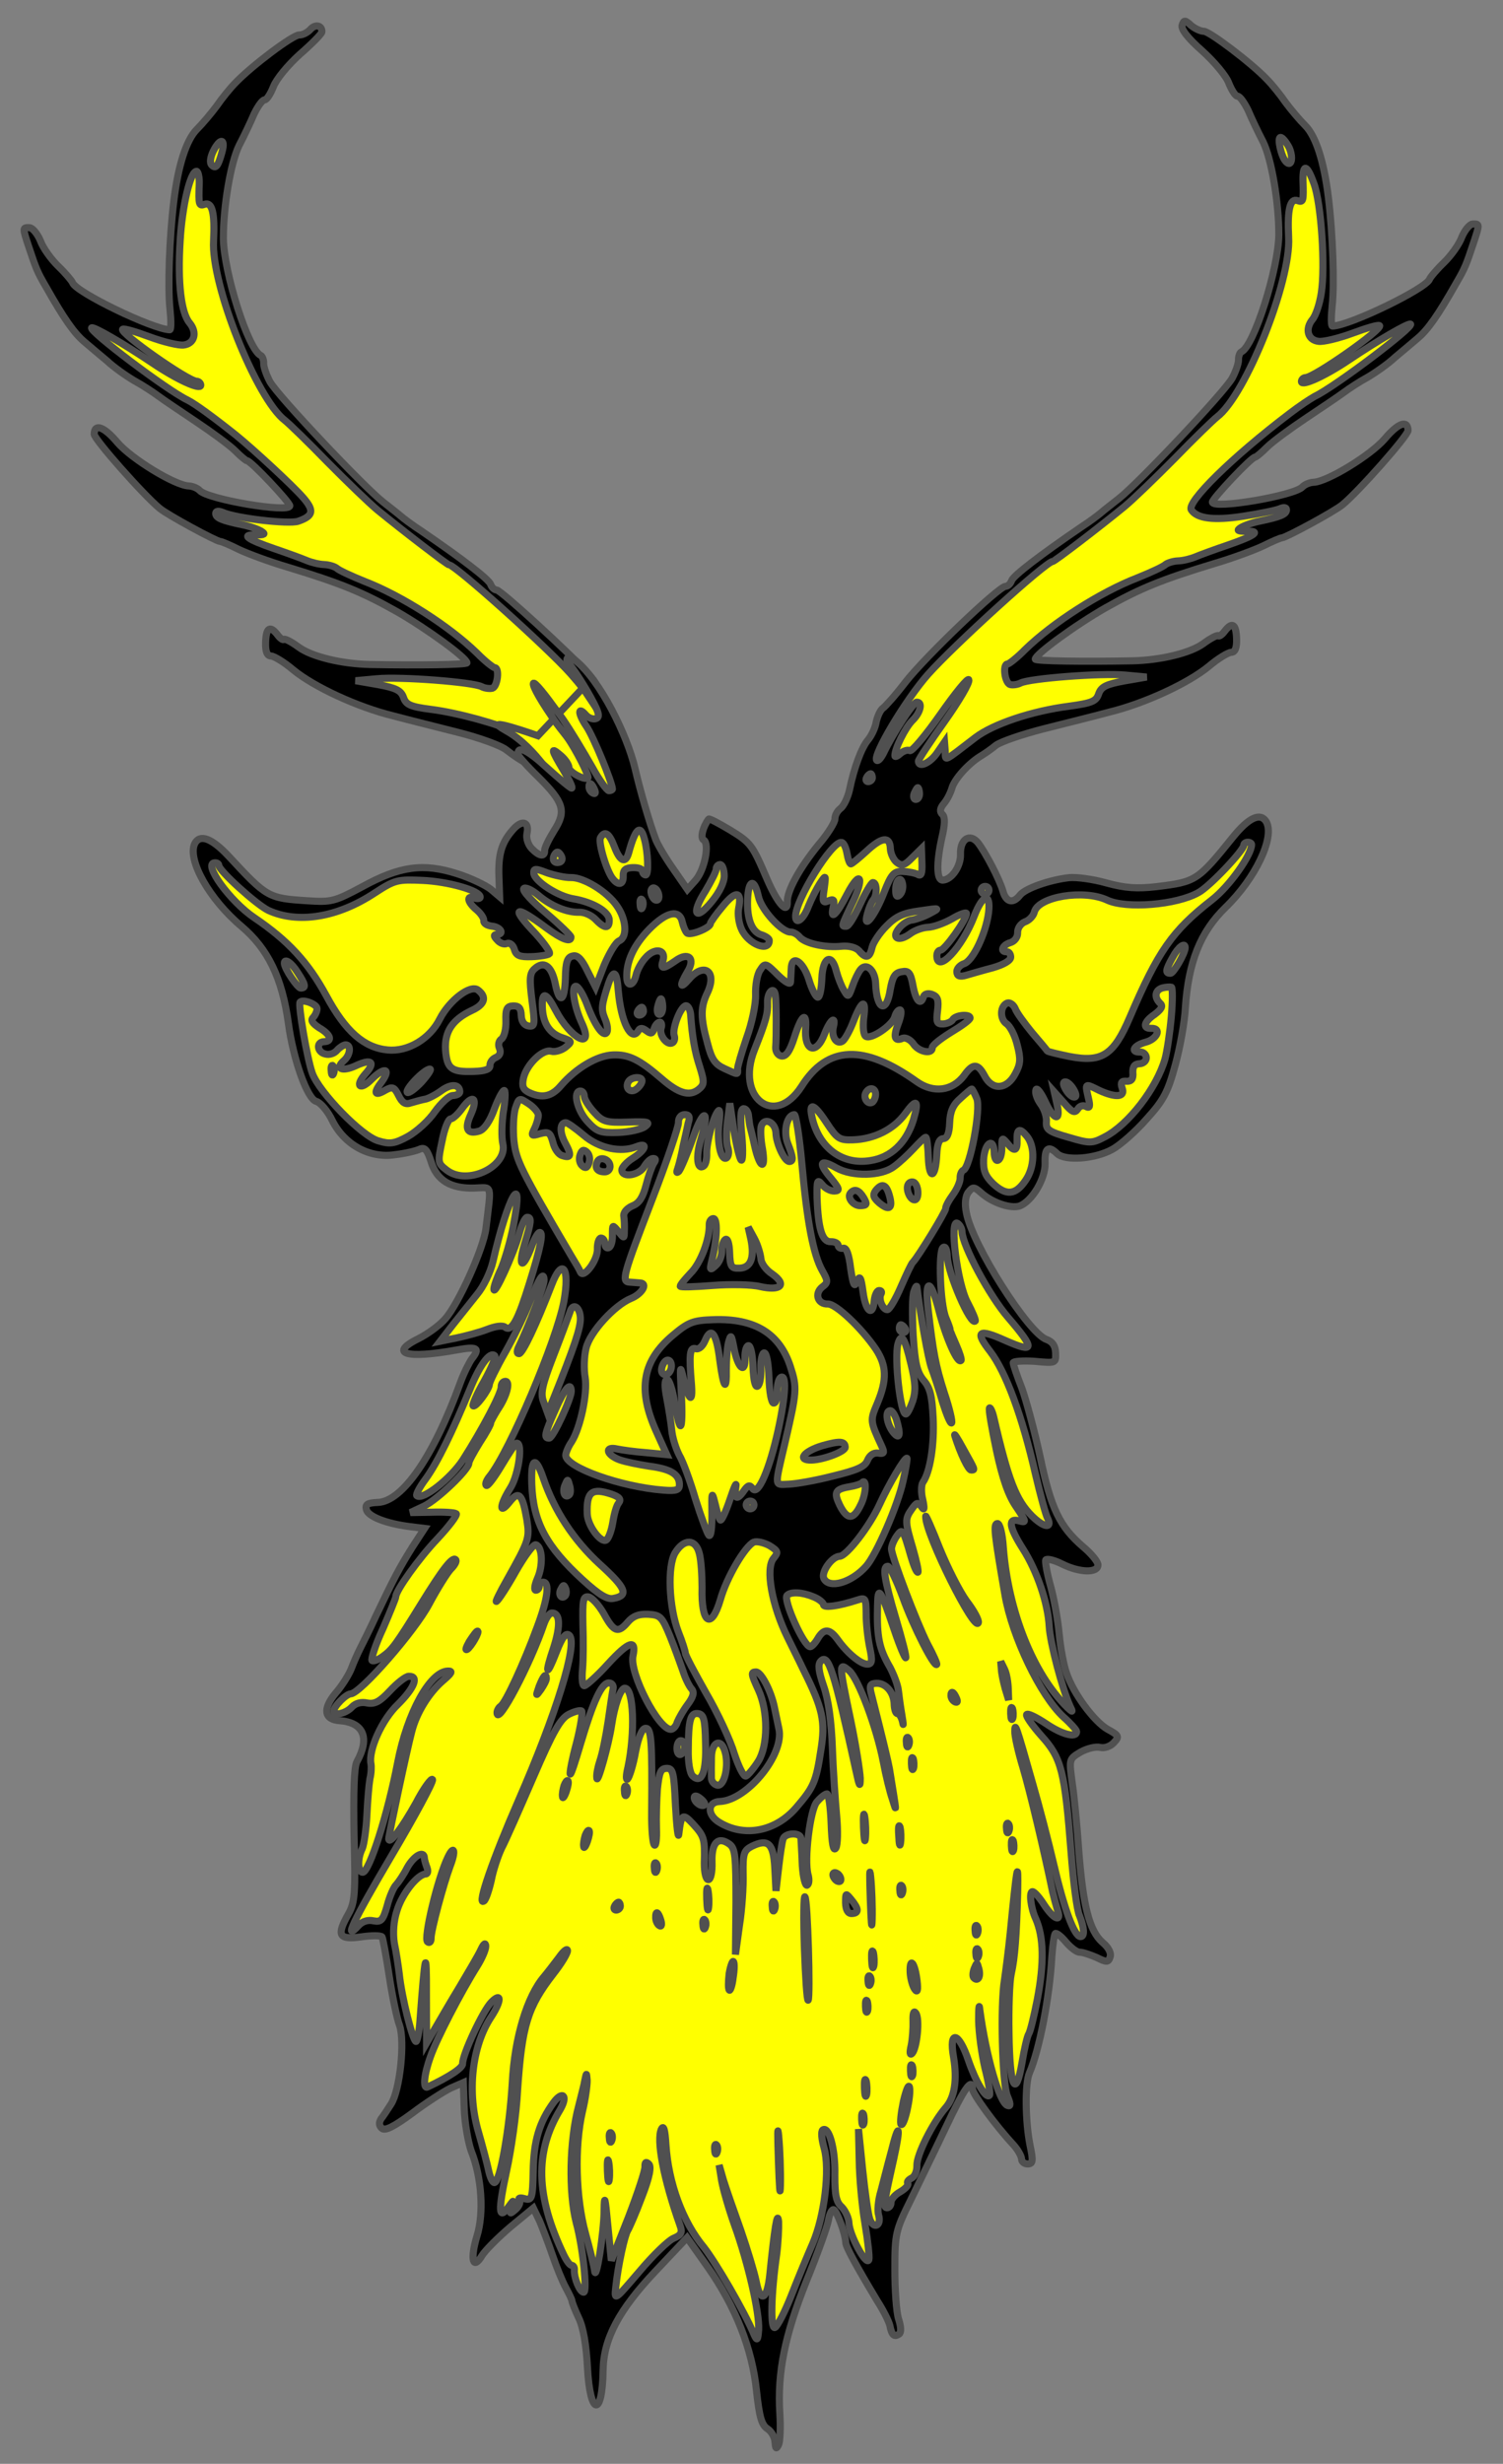 <?xml version="1.0" encoding="utf-8"?>
<svg xmlns="http://www.w3.org/2000/svg" xmlns:dc="http://purl.org/dc/elements/1.1/"
     xmlns:xl="http://www.w3.org/1999/xlink"
     xmlns:xlink="http://www.w3.org/1999/xlink"
     version="1.1"
     viewBox="76.5 63 211.5 346.5"
     width="211.5"
     height="346.5"
     preserveAspectRatio="xMidYMid meet"
     zoomAndPan="magnify"
     contentScriptType="application/ecmascript"
     contentStyleType="text/css">
   <rect x="76.5" y="63" width="211.5" height="346.5" fill="#808080" stroke="none"/>
   <defs/>
   <g stroke-opacity="1" stroke-dasharray="none" stroke="#505050" fill="#ffff00"
      fill-opacity="1">
      <title>Antelope's Head Erased Affronty</title>
      <g>
         <title>Layer 2</title>
         <g/>
         <g>
            <g>
               <g  id="outline-0">
                  <path
                        d="M 120.166 67.149 C 119.768 67.573 119.1 67.932 118.608 67.915 C 117.735 67.885 111.952 72.22 109.625 74.654 C 108.889 75.394 107.688 76.883 106.997 77.898 C 106.251 78.91 104.996 80.397 104.203 81.19 C 102.73 82.669 101.566 86.237 100.95 91.355 C 100.336 96.418 100.09 103.462 100.422 106.481 C 100.585 108.072 100.594 109.385 100.376 109.377 C 97.918 109.291 87.219 104.106 86.719 102.777 C 86.619 102.5 85.727 101.43 84.722 100.465 C 83.664 99.444 82.518 97.819 82.17 96.822 C 81.766 95.879 81.085 95.035 80.648 95.02 C 79.665 94.985 79.663 95.04 80.504 97.584 C 81.592 100.848 81.743 101.236 82.981 103.357 C 85.504 107.819 86.963 109.893 88.397 111.091 C 89.193 111.775 90.628 112.973 91.584 113.772 C 92.483 114.623 94.191 115.831 95.369 116.528 C 96.55 117.171 98.046 118.153 98.739 118.669 C 99.432 119.185 101.836 120.8 104.08 122.3 C 106.323 123.8 108.829 125.637 109.569 126.373 C 110.361 127.166 111.105 127.794 111.268 127.8 C 111.814 127.819 117.297 133.641 117.28 134.133 C 117.244 135.17 105.775 133.239 104.616 131.996 C 104.3 131.657 103.599 131.359 103.053 131.34 C 101.142 131.273 95.039 127.561 93.042 125.249 C 91.152 122.997 89.802 122.512 89.749 124.041 C 89.724 124.751 96.72 132.65 98.952 134.477 C 100.014 135.389 106.936 139.13 107.482 139.149 C 107.701 139.156 108.832 139.633 110.122 140.28 C 111.359 140.87 114.435 142.016 116.979 142.761 C 124.499 145.046 127.516 146.3 132.289 148.981 C 136.577 151.428 142.228 155.561 142.205 156.217 C 142.196 156.49 135.304 156.577 128.529 156.45 C 124.541 156.365 120.366 155.345 118.554 154.024 C 117.541 153.278 116.628 152.808 116.46 152.912 C 116.345 153.072 115.918 152.784 115.553 152.279 C 114.507 150.93 113.949 151.239 113.877 153.314 C 113.831 154.624 114.083 155.235 114.629 155.254 C 115.066 155.269 116.512 156.139 117.786 157.223 C 120.709 159.621 126.843 162.46 131.83 163.673 C 133.943 164.238 138.063 165.257 141.043 166.017 C 144.024 166.777 147.047 167.867 147.791 168.495 C 148.536 169.067 149.656 169.872 150.302 170.168 C 152.132 170.997 158.233 171.648 159.127 171.077 C 159.685 170.769 160.021 168.976 160.376 165.052 C 160.842 159.546 160.842 159.546 159.318 157.798 C 156.792 154.976 146.991 145.996 146.39 145.975 C 146.063 145.963 145.692 145.622 145.543 145.18 C 145.295 144.46 141.46 141.538 135.8 137.677 C 134.463 136.811 133.185 135.836 132.867 135.552 C 132.549 135.268 131.431 134.408 130.42 133.608 C 127.758 131.546 115.632 118.712 114.499 116.704 C 113.985 115.757 113.588 114.595 113.606 114.103 C 113.623 113.612 113.421 113.113 113.207 112.996 C 111.43 112.223 107.985 101.278 107.932 96.519 C 107.927 91.981 108.959 85.894 110.137 83.475 C 110.84 82.132 111.784 80.142 112.261 79.011 C 112.791 77.936 113.424 77.028 113.752 77.04 C 114.025 77.049 114.545 76.248 114.963 75.223 C 115.327 74.197 116.983 72.177 118.677 70.651 C 120.368 69.179 121.785 67.753 121.795 67.48 C 121.827 66.551 120.85 66.353 120.166 67.149 Z"
                        fill="black"/>
               </g>
            </g>
            <g>
               <path d="M 107.757 84.321 C 107.191 86.433 106.85 86.804 106.27 86.183 C 106.007 85.9 106.088 85.137 106.501 84.277 C 107.441 82.396 108.26 82.425 107.757 84.321 Z"/>
            </g>
            <g>
               <path d="M 104.537 88.856 C 104.434 91.804 104.481 92.025 105.311 91.726 C 106.362 91.38 106.744 92.979 106.554 96.854 C 106.174 103.019 112.611 119.099 116.605 122.136 C 117.191 122.594 119.888 125.203 122.58 127.976 C 125.326 130.751 128.447 133.757 129.615 134.728 C 133.177 137.64 139.46 142.452 139.733 142.462 C 140.607 142.492 153.542 154.098 156.804 157.765 C 159.591 160.924 160.044 162.034 158.828 162.428 C 158.276 162.573 158.265 162.901 158.778 163.848 C 159.444 165.129 159.552 168.304 158.897 168.281 C 158.624 168.271 156.953 166.026 155.131 163.393 C 153.257 160.703 151.683 158.789 151.563 159.113 C 151.386 159.49 152.831 161.946 154.707 164.581 C 156.581 167.271 158.137 169.676 158.128 169.949 C 158.094 170.932 156.473 170.383 155.861 169.104 L 155.248 167.88 L 154.931 169.127 L 154.557 170.426 L 152.167 168.429 C 150.836 167.398 149.292 166.196 148.701 165.902 C 146.986 164.913 140.867 163.223 137.165 162.765 C 134.226 162.389 133.635 162.095 133.287 161.099 C 132.939 160.103 132.241 159.75 129.688 159.279 L 126.536 158.731 L 129.552 158.454 C 132.899 158.133 143.04 158.925 144.275 159.569 C 144.704 159.803 145.412 159.882 145.798 159.787 C 146.518 159.538 146.828 156.925 146.118 156.9 C 145.9 156.892 144.729 155.977 143.62 154.845 C 139.76 151.101 133.13 146.824 127.843 144.78 C 125.902 144.002 124.126 143.174 123.863 142.892 C 123.543 142.662 122.786 142.417 122.076 142.392 C 121.421 142.369 120.336 142.113 119.636 141.815 C 118.936 141.517 116.938 140.791 115.155 140.182 C 111.265 138.844 110.305 138.154 112.544 138.232 C 113.748 138.219 113.915 138.116 113.273 137.711 C 112.791 137.421 111.603 136.996 110.572 136.796 C 107.749 136.206 106.832 135.846 106.855 135.19 C 106.867 134.863 107.251 134.821 107.844 135.061 C 109.674 135.89 117.134 136.752 118.462 136.306 C 120.62 135.562 120.756 134.801 119.126 132.94 C 117.76 131.361 112.305 126.305 109.7 124.191 C 106.614 121.732 103.949 119.78 102.874 119.251 C 100.024 117.894 88.944 109.524 89.396 109.103 C 89.676 108.894 93.803 111.28 98.024 114.106 C 101.442 116.412 104.725 117.894 104.75 117.184 C 104.76 116.911 104.496 116.628 104.169 116.617 C 102.913 116.573 93.254 109.784 93.762 109.31 C 93.932 109.152 95.61 109.648 97.553 110.372 C 99.496 111.096 101.665 111.609 102.324 111.523 C 103.86 111.358 104.298 109.787 103.197 108.437 C 101.989 107.028 101.48 102.8 101.852 96.854 C 102.131 91.997 103.287 87.062 104.161 87.093 C 104.379 87.101 104.569 87.927 104.537 88.856 Z"/>
            </g>
            <g>
               <path d="M 158.516 159.754 L 163.592 167.381 L 163.652 177.138 L 158.516 176.743 L 154.96 173.582 C 154.96 173.582 152.03 168.177 147.788 165.8 C 143.546 163.424 152.194 166.47 152.194 166.47 Z"/>
            </g>
            <g>
               <g  id="outline-1">
                  <path
                        d="M 242.851 66.519 C 242.651 67.072 243.625 68.351 245.656 70.138 C 247.35 71.665 249.06 73.683 249.424 74.709 C 249.843 75.733 250.363 76.535 250.636 76.525 C 250.963 76.514 251.596 77.421 252.126 78.496 C 252.603 79.628 253.547 81.618 254.25 82.96 C 255.428 85.379 256.461 91.467 256.455 96.005 C 256.403 100.763 252.958 111.709 251.181 112.482 C 250.966 112.598 250.765 113.097 250.782 113.589 C 250.799 114.08 250.402 115.242 249.889 116.19 C 248.756 118.198 236.629 131.032 233.967 133.093 C 232.957 133.894 231.839 134.753 231.52 135.037 C 231.202 135.322 229.924 136.296 228.588 137.163 C 222.927 141.024 219.093 143.946 218.844 144.665 C 218.696 145.108 218.325 145.449 217.997 145.46 C 217.014 145.495 206.751 155.312 203.976 158.853 C 202.565 160.706 201.091 162.343 200.771 162.573 C 200.397 162.805 199.99 163.694 199.801 164.521 C 199.667 165.4 199.105 166.513 198.632 167.077 C 197.74 168.146 196.689 170.917 196.035 174.111 C 195.798 175.158 195.237 176.326 194.812 176.668 C 194.332 177.013 193.973 177.682 193.99 178.173 C 194.005 178.61 193.023 180.23 191.762 181.696 C 189.035 185.017 187.236 188.305 187.29 189.834 C 187.354 191.691 185.932 190.1 184.445 186.653 C 182.362 181.805 182.189 181.538 179.228 179.728 C 177.664 178.798 176.327 178.079 176.222 178.192 C 175.437 179.204 175.003 180.859 175.504 181.115 C 176.396 181.631 175.65 185.32 174.389 186.785 L 173.232 188.083 L 171.274 185.254 C 170.181 183.707 169.077 181.832 168.777 181.077 C 167.872 178.648 166.63 174.372 165.858 171.064 C 164.766 166.4 160.959 158.681 157.521 155.923 C 156.022 154.771 156.15 156.094 156.485 156.301 C 156.764 156.456 157.974 158.218 159.137 160.2 C 160.708 162.934 161.012 163.798 160.419 164.037 C 160.042 164.214 159.379 164.019 158.982 163.595 C 157.785 162.215 157.769 163.31 159.037 165.179 C 160.017 166.621 162.647 173.035 162.679 173.963 C 162.683 174.073 162.468 174.189 162.195 174.199 C 161.922 174.209 160.831 172.716 159.838 170.892 C 157.16 166.228 153.453 160.182 153.714 162.64 C 153.827 163.749 155.84 166.001 156.358 166.749 C 157.508 168.349 159.445 172.163 159.234 172.389 C 158.811 172.786 156.583 171.607 156.56 170.951 C 156.544 170.514 156.026 169.767 155.406 169.242 C 153.941 167.981 154.009 168.361 155.809 171.36 C 156.621 172.699 157.152 173.828 156.934 173.836 C 156.77 173.842 155.193 172.53 153.443 170.951 C 150.676 168.423 149.343 167.814 149.386 169.07 C 149.394 169.288 150.647 170.72 152.231 172.251 C 155.856 175.842 156.227 177.086 154.464 179.827 C 153.74 181 153.126 182.225 153.14 182.607 C 153.172 183.535 152.404 183.453 151.326 182.342 C 150.816 181.813 150.51 180.894 150.651 180.233 C 151.029 178.525 149.925 178.236 148.664 179.701 C 147.087 181.506 146.596 183.109 146.709 186.331 L 146.806 189.115 L 145.567 188.065 C 144.836 187.489 142.722 186.47 140.843 185.879 C 136.088 184.351 132.768 184.794 127.457 187.714 C 123.54 189.819 123.105 189.888 119.762 189.677 C 114.228 189.324 114.06 189.22 108.663 183.395 C 106.278 180.854 104.617 180.256 103.9 181.647 C 102.831 183.926 105.978 189.502 110.484 193.282 C 114.203 196.432 116.204 200.517 117.085 206.938 C 117.751 211.945 119.754 217.616 121.021 217.899 C 121.573 218.044 122.598 219.211 123.246 220.555 C 124.952 223.995 128.519 225.948 132.108 225.385 C 133.524 225.226 135.096 224.844 135.58 224.608 C 136.28 224.31 136.621 224.681 137.174 226.411 C 137.975 229.007 139.93 230.197 143.316 230.078 C 145.828 229.991 145.643 229.396 144.881 235.765 C 144.542 238.565 141.041 246.341 139.147 248.485 C 138.359 249.387 136.706 250.593 135.416 251.24 C 131.117 253.358 133.659 254.144 140.722 252.859 C 143.655 252.319 144.101 252.577 142.897 254.095 C 142.532 254.6 141.764 256.103 141.266 257.487 C 137.474 267.898 133.101 274.174 129.661 274.294 C 128.241 274.344 127.866 274.575 128.055 275.28 C 128.253 276.257 130.803 277.261 134.153 277.691 L 136.24 277.946 L 134.527 280.576 C 132.715 283.482 131.996 284.819 129.449 290.157 C 128.535 292.157 127.461 294.272 127.154 294.884 C 126.847 295.496 126.289 296.719 125.939 297.66 C 125.587 298.547 124.603 300.113 123.762 301.071 C 121.872 303.324 122.089 304.848 124.336 304.988 C 127.68 305.254 128.575 307.409 126.724 310.755 C 126.312 311.48 126.221 315.146 126.32 321.102 C 126.549 329.24 126.431 330.557 125.556 332.118 C 123.805 335.186 124.155 335.83 127.311 335.392 C 128.78 335.176 130.092 335.185 130.264 335.398 C 130.38 335.613 130.85 338.111 131.277 340.939 C 131.704 343.767 132.361 346.916 132.721 347.832 C 133.511 350.101 132.768 357.016 131.522 358.918 C 131.056 359.645 130.433 360.597 130.119 360.99 C 129.808 361.493 129.823 361.93 130.219 362.299 C 130.671 362.721 131.853 362.133 134.519 360.181 C 136.49 358.69 138.95 357.128 139.918 356.657 L 141.695 355.884 L 141.823 359.543 C 141.895 361.618 142.369 364.226 142.795 365.468 C 144.292 369.188 144.633 374.261 143.599 377.523 C 142.619 380.783 143.057 382.353 144.348 380.176 C 144.814 379.449 146.61 377.637 148.362 376.154 L 151.551 373.528 L 152.435 375.356 C 152.853 376.38 153.694 378.537 154.243 380.158 C 154.791 381.779 155.628 383.828 156.096 384.686 C 156.563 385.545 156.976 386.405 156.982 386.569 C 156.989 386.787 157.41 387.866 157.941 388.996 C 158.59 390.34 159.005 392.84 159.168 395.951 C 159.516 402.773 161.275 403.04 161.368 396.312 C 161.434 391.935 163.588 387.869 168.649 382.498 L 173.183 377.693 L 176.117 381.855 C 179.972 387.352 182.368 393.337 182.958 399.275 C 183.359 402.925 183.672 404.062 184.51 404.579 C 185.069 404.942 185.537 405.801 185.56 406.456 C 185.647 407.383 185.705 407.49 186.064 406.821 C 186.268 406.377 186.363 404.405 186.239 402.441 C 185.872 396.604 186.948 391.427 189.964 383.832 C 191.525 380.005 192.92 376.129 193.055 375.304 C 193.191 374.479 193.494 373.758 193.767 373.748 C 194.203 373.733 195.47 377.133 195.514 378.389 C 195.535 378.99 196.937 381.565 199.956 386.599 C 200.823 387.936 201.588 389.494 201.716 390.037 C 201.982 391.394 202.321 391.71 203.016 391.249 C 203.336 391.019 203.309 390.254 202.942 389.119 C 202.634 388.146 202.415 384.982 202.423 382.084 C 202.415 377.164 202.56 376.612 204.603 372.495 C 205.775 370.048 208.021 365.487 209.549 362.262 C 212.145 356.759 213.289 355.079 213.348 356.772 C 213.373 357.482 216.533 361.854 219.089 364.608 C 219.715 365.297 220.239 366.208 220.254 366.645 C 220.267 367.027 220.661 367.342 221.152 367.325 C 221.862 367.3 221.902 366.861 221.443 364.69 C 220.781 361.378 220.703 356.023 221.361 354.524 C 222.778 351.248 224.211 343.763 224.51 338.23 C 224.617 336.586 224.838 335.102 224.997 334.933 C 225.1 334.765 225.829 335.287 226.515 336.137 C 227.199 336.934 228.041 337.56 228.423 337.547 C 228.805 337.534 229.856 337.88 230.8 338.284 C 232.246 338.999 232.464 338.991 232.711 338.217 C 232.912 337.718 232.499 336.858 231.655 336.177 C 229.794 334.547 228.906 331.024 228.309 323.336 C 228.08 319.899 227.654 315.54 227.371 313.691 C 226.927 310.372 226.927 310.372 228.588 309.384 C 229.553 308.859 230.747 308.598 231.299 308.743 C 231.905 308.886 232.717 308.639 233.244 308.074 C 234.034 307.226 233.974 307.064 232.358 306.191 C 230.461 305.109 227.535 301.165 226.558 298.247 C 226.195 297.221 225.727 294.777 225.549 292.815 C 225.371 290.853 224.827 287.81 224.327 286.024 C 223.828 284.237 223.552 282.606 223.654 282.384 C 223.81 282.16 224.857 282.397 225.97 282.959 C 228.418 284.186 231.045 284.258 231.003 283.057 C 230.988 282.62 230.074 281.504 228.948 280.559 C 225.623 277.723 224.385 275.141 222.875 267.923 C 222.092 264.287 220.9 259.9 220.295 258.226 C 219.635 256.554 219.087 254.933 219.077 254.66 C 219.069 254.442 220.433 254.34 222.077 254.446 C 225.093 254.724 225.093 254.724 225.042 253.249 C 225.007 252.266 224.604 251.679 223.774 251.38 C 221.229 250.539 213.302 238.022 212.49 233.568 C 212.228 232.319 212.352 231.167 212.772 230.66 C 213.4 229.873 213.564 229.867 214.636 230.814 C 216.214 232.18 218.759 233.021 220.001 232.595 C 221.728 231.933 223.639 228.75 223.563 226.565 C 223.489 224.436 224.022 224.034 225.267 225.248 C 226.397 226.302 230.596 225.992 233.01 224.65 C 234.19 224.007 236.364 222.073 237.888 220.324 C 240.258 217.727 240.871 216.502 241.888 212.749 C 242.567 210.265 243.208 206.689 243.303 204.717 C 243.733 198.251 245.445 194.036 248.934 190.634 C 253.166 186.549 255.916 180.767 254.691 178.569 C 253.879 177.23 252.264 177.943 250.062 180.644 C 245.031 186.888 244.817 187.005 239.264 187.691 C 236.487 188.007 234.843 187.9 232.193 187.173 C 230.315 186.637 228.008 186.335 226.973 186.425 C 224.141 186.743 220.793 187.953 220.059 188.854 C 219.066 190.146 218.073 189.907 217.636 188.337 C 217.138 186.605 215.148 182.847 214.117 181.516 C 212.975 180.135 211.584 181.003 211.659 183.133 C 211.718 184.826 210.417 186.73 209.161 186.774 C 208.288 186.804 208.258 184.4 209.012 180.929 C 209.489 178.944 209.508 177.905 209.112 177.536 C 208.717 177.167 208.754 176.674 209.332 175.997 C 209.804 175.434 210.263 174.489 210.459 173.826 C 210.799 172.611 212.64 170.524 214.351 169.425 C 214.94 169.077 215.955 168.385 216.646 167.814 C 217.338 167.298 220.364 166.263 223.344 165.503 C 226.325 164.743 230.499 163.722 232.557 163.158 C 237.545 161.945 243.678 159.107 246.602 156.708 C 247.876 155.625 249.322 154.754 249.759 154.739 C 250.305 154.72 250.557 154.11 250.511 152.799 C 250.438 150.724 249.881 150.416 248.835 151.764 C 248.47 152.269 248.042 152.557 247.927 152.397 C 247.76 152.294 246.847 152.763 245.834 153.509 C 244.021 154.83 239.847 155.851 235.859 155.935 C 229.084 156.063 222.192 155.975 222.182 155.702 C 222.159 155.047 227.81 150.913 232.099 148.467 C 236.871 145.785 239.889 144.532 247.409 142.246 C 249.952 141.501 253.029 140.355 254.266 139.765 C 255.555 139.119 256.687 138.642 256.905 138.634 C 257.451 138.615 264.373 134.874 265.435 133.963 C 267.668 132.135 274.663 124.236 274.639 123.527 C 274.585 121.998 273.235 122.482 271.346 124.735 C 269.349 127.046 263.246 130.759 261.334 130.825 C 260.788 130.844 260.088 131.142 259.772 131.481 C 258.612 132.725 247.144 134.656 247.107 133.618 C 247.09 133.127 252.573 127.304 253.119 127.285 C 253.283 127.279 254.026 126.652 254.819 125.859 C 255.559 125.122 258.064 123.285 260.308 121.785 C 262.552 120.285 264.956 118.671 265.648 118.154 C 266.341 117.638 267.838 116.656 269.018 116.014 C 270.197 115.317 271.904 114.109 272.804 113.257 C 273.76 112.459 275.194 111.26 275.99 110.576 C 277.425 109.378 278.883 107.304 281.406 102.842 C 282.645 100.721 282.795 100.334 283.884 97.07 C 284.724 94.525 284.723 94.471 283.74 94.505 C 283.303 94.52 282.622 95.364 282.217 96.308 C 281.869 97.304 280.723 98.93 279.665 99.951 C 278.66 100.915 277.768 101.985 277.668 102.262 C 277.168 103.592 266.469 108.777 264.012 108.862 C 263.793 108.87 263.802 107.558 263.965 105.966 C 264.297 102.948 264.051 95.903 263.437 90.84 C 262.821 85.722 261.658 82.155 260.185 80.675 C 259.391 79.883 258.137 78.396 257.391 77.383 C 256.699 76.368 255.499 74.879 254.762 74.14 C 252.605 71.864 246.653 67.37 245.888 67.397 C 245.506 67.41 244.674 67.056 244.11 66.584 C 243.263 65.794 243.099 65.799 242.851 66.519 Z"
                        fill="black"/>
               </g>
            </g>
            <g>
               <path d="M 257.885 83.708 C 258.535 85.107 258.259 86.593 257.464 85.745 C 256.784 85.058 256.197 82.345 256.688 82.328 C 256.961 82.319 257.476 82.957 257.885 83.708 Z"/>
            </g>
            <g>
               <path d="M 261.399 88.834 C 262.426 91.641 263.01 100.532 262.428 104.216 C 262.207 105.7 261.663 107.359 261.191 107.922 C 260.09 109.273 260.527 110.843 262.064 111.008 C 262.723 111.094 264.892 110.581 266.835 109.857 C 268.778 109.133 270.455 108.637 270.625 108.796 C 271.134 109.27 261.475 116.059 260.219 116.102 C 259.891 116.114 259.628 116.396 259.637 116.669 C 259.662 117.379 262.945 115.898 266.364 113.592 C 270.584 110.765 274.711 108.379 274.992 108.588 C 275.444 109.01 264.364 117.379 261.514 118.736 C 260.87 119.087 259.32 120.125 258.042 121.099 C 249.786 127.347 243.445 133.637 244.138 134.706 C 244.947 135.935 247.308 136.236 251.441 135.599 C 253.725 135.246 256.06 134.782 256.598 134.544 C 257.137 134.307 257.521 134.348 257.532 134.676 C 257.555 135.331 256.638 135.691 253.816 136.282 C 252.784 136.482 251.596 136.906 251.114 137.196 C 250.472 137.601 250.64 137.705 251.843 137.718 C 254.082 137.639 253.122 138.329 249.232 139.668 C 247.449 140.277 245.452 141.002 244.751 141.3 C 244.051 141.598 242.966 141.855 242.311 141.878 C 241.601 141.902 240.844 142.148 240.524 142.377 C 240.261 142.66 238.486 143.487 236.545 144.266 C 231.258 146.309 224.628 150.587 220.767 154.33 C 219.659 155.462 218.488 156.378 218.269 156.386 C 217.56 156.41 217.87 159.024 218.644 159.27 C 218.975 159.368 219.683 159.289 220.112 159.055 C 221.347 158.41 231.489 157.619 234.835 157.939 L 237.852 158.217 L 234.7 158.764 C 232.147 159.236 231.448 159.588 231.1 160.585 C 230.754 161.636 230.107 161.877 226.951 162.315 C 221.671 162.992 216.268 164.82 213.764 166.712 C 209.132 170.264 209.563 170.085 209.513 168.665 L 209.413 167.356 L 208.372 168.869 C 207.384 170.325 205.769 171.037 205.734 170.054 C 205.727 169.836 207.388 167.317 209.421 164.458 C 211.453 161.599 213.002 158.975 212.825 158.599 C 212.704 158.275 210.922 160.469 208.839 163.44 C 206.755 166.41 204.813 168.72 204.534 168.565 C 204.201 168.413 203.661 168.596 203.235 168.939 C 202.812 169.336 202.435 169.513 202.428 169.295 C 202.393 168.312 203.927 165.251 204.932 164.287 C 206.042 163.209 206.373 161.722 205.499 161.752 C 205.008 161.769 202.102 166.245 200.829 168.913 C 200.471 169.637 200.05 170.089 199.88 169.931 C 199.204 169.353 203.955 161.369 207.111 157.814 C 210.795 153.694 223.671 141.982 224.654 141.947 C 224.927 141.938 231.211 137.126 234.772 134.213 C 235.941 133.243 239.062 130.236 241.808 127.461 C 244.499 124.688 247.197 122.079 247.782 121.621 C 251.776 118.584 258.213 102.504 257.834 96.339 C 257.644 92.464 258.025 90.865 259.076 91.211 C 259.907 91.51 259.954 91.29 259.851 88.341 C 259.822 85.937 260.43 86.134 261.399 88.834 Z"/>
            </g>
            <g>
               <path d="M 160.167 174.051 C 160.346 174.482 160.299 174.703 159.966 174.55 C 159.632 174.398 159.401 174.023 159.389 173.696 C 159.362 172.931 159.75 173.082 160.167 174.051 Z"/>
            </g>
            <g>
               <path d="M 199.254 172.358 C 199.264 172.631 199 172.914 198.673 172.925 C 198.399 172.935 198.281 172.665 198.435 172.387 C 198.587 172.053 198.853 171.825 199.017 171.82 C 199.126 171.816 199.243 172.03 199.254 172.358 Z"/>
            </g>
            <g>
               <path d="M 205.893 174.587 C 205.908 175.023 205.703 175.413 205.375 175.425 C 205.102 175.434 204.98 175.056 205.128 174.613 C 205.331 174.169 205.537 173.779 205.646 173.775 C 205.755 173.771 205.877 174.15 205.893 174.587 Z"/>
            </g>
            <g>
               <path d="M 167.19 181.023 C 167.692 182.864 167.802 186.031 167.365 186.047 C 167.147 186.054 166.919 185.789 166.91 185.516 C 166.898 185.188 166.29 184.991 165.525 185.017 C 164.542 185.052 164.17 185.338 164.198 186.157 C 164.242 187.413 163.538 187.602 162.737 186.591 C 161.882 185.582 160.643 181.415 161.004 180.801 C 161.623 179.741 162.241 180.211 162.963 182.1 C 163.745 184.15 164.523 184.506 164.961 182.959 C 165.931 179.427 166.622 178.856 167.19 181.023 Z"/>
            </g>
            <g>
               <path d="M 107.287 184.7 C 107.314 185.465 112.564 190.202 114.232 191.018 C 118.4 192.95 124 192.044 129.237 188.581 C 132.07 186.732 132.451 186.664 135.955 186.815 C 139.514 186.965 144.041 188.228 144.074 189.156 C 144.081 189.375 143.701 189.443 143.258 189.294 C 142.095 188.843 142.24 189.876 143.591 190.977 C 144.154 191.45 144.615 192.144 144.572 192.474 C 144.531 192.858 145.034 193.169 145.748 193.253 C 146.955 193.375 147.537 194.393 146.39 194.433 C 145.953 194.449 145.961 194.667 146.472 195.196 C 146.815 195.621 147.425 195.873 147.801 195.696 C 148.232 195.517 148.683 195.884 148.867 196.479 C 149.118 197.4 149.617 197.601 151.31 197.542 C 152.511 197.5 153.653 197.296 153.811 197.127 C 153.967 196.902 153.104 195.675 151.909 194.35 C 148.277 190.54 148.865 190.137 153.355 193.479 C 155.544 195.098 156.874 195.598 156.845 194.779 C 156.837 194.561 155.253 193.03 153.337 191.402 C 151.367 189.776 149.947 188.24 150.21 187.958 C 150.421 187.732 151.31 188.138 152.154 188.819 C 153.958 190.397 156.288 191.354 158.035 191.293 C 158.745 191.268 159.745 191.725 160.312 192.307 C 161.561 193.63 162.273 193.66 162.228 192.349 C 162.187 191.203 159.899 189.861 157.204 189.408 C 154.95 189.05 151.648 186.869 151.61 185.777 C 151.587 185.121 151.86 185.112 153.523 185.765 C 154.574 186.111 156.062 186.441 156.826 186.415 C 158.574 186.354 161.924 188.369 163.308 190.398 C 164.63 192.266 164.827 194.774 163.643 195.307 C 163.157 195.488 162.228 197.051 161.52 198.716 L 160.317 201.82 L 159.143 199.51 C 158.375 197.897 157.752 197.262 157.102 197.449 C 156.342 197.585 156.093 198.304 156.062 200.547 C 155.962 203.94 155.209 204.295 154.609 201.199 C 154.088 198.812 153.024 198.084 151.751 199.221 C 151.008 199.849 150.982 200.67 151.362 203.718 C 151.808 207.092 151.764 207.422 150.885 207.289 C 150.281 207.2 149.879 206.668 149.849 205.794 C 149.814 204.811 149.528 204.438 148.709 204.467 C 147.835 204.498 147.63 204.887 147.689 206.58 C 147.729 207.727 147.44 208.831 147.067 209.117 C 146.692 209.349 146.55 209.955 146.785 210.439 C 147.025 211.032 146.821 211.476 146.283 211.714 C 145.797 211.895 145.432 212.4 145.447 212.837 C 145.466 213.383 144.764 213.626 143.181 213.681 C 140.013 213.792 139.396 213.321 139.193 210.649 C 139.049 208.085 140.138 206.406 142.881 205.108 C 144.711 204.279 145.057 203.228 143.765 202.234 C 142.697 201.397 139.715 203.688 138.385 206.304 C 137.006 209.086 133.9 210.944 131.047 210.66 C 127.701 210.34 125.105 208.025 122.416 203.034 C 119.845 198.313 117.061 195.294 112.301 192.07 C 108.886 189.784 104.98 184.398 106.727 184.337 C 107.055 184.326 107.279 184.482 107.287 184.7 Z"/>
            </g>
            <g>
               <path d="M 155.328 184.225 C 154.519 184.527 154.116 183.94 154.528 183.214 C 154.838 182.712 155.056 182.704 155.403 183.239 C 155.691 183.666 155.65 184.05 155.328 184.225 Z"/>
            </g>
            <g>
               <path d="M 195.69 183.035 C 195.828 183.85 196.07 184.498 196.233 184.492 C 196.397 184.486 197.353 183.687 198.36 182.777 C 200.531 180.733 201.726 180.527 201.789 182.33 C 201.814 183.039 202.227 183.9 202.677 184.267 C 203.408 184.843 203.786 184.72 204.842 183.644 L 206.164 182.341 L 206.234 184.361 C 206.286 185.836 206.137 186.278 205.634 185.968 C 205.244 185.763 204.254 185.579 203.487 185.551 C 202.284 185.538 201.915 185.934 200.911 188.484 C 199.658 191.753 197.878 194.002 198.556 191.518 C 198.748 190.746 199.102 189.914 199.363 189.576 C 199.943 188.955 199.933 187.096 199.332 187.117 C 199.114 187.125 198.288 188.521 197.526 190.187 C 196.764 191.854 195.938 193.25 195.61 193.261 C 194.846 193.288 194.9 193.286 196.324 190.229 C 198.215 186.445 197.621 185.099 195.725 188.719 C 194.137 191.782 193.288 192.522 193.764 190.483 C 193.95 189.547 193.835 189.387 193.08 189.687 C 192.272 190.043 192.21 189.826 192.475 188.013 C 192.734 186.036 192.732 185.981 191.9 187.213 C 191.433 187.94 190.716 189.332 190.263 190.441 C 189.614 192.213 188.498 193.127 188.456 191.926 C 188.376 189.632 193.603 181.194 194.925 181.476 C 195.255 181.519 195.555 182.274 195.69 183.035 Z"/>
            </g>
            <g>
               <path d="M 252.616 181.757 C 252.665 183.177 249.487 187.662 247.038 189.552 C 241.449 193.902 239.471 196.76 235.478 206.084 C 233.203 211.412 231.545 212.454 226.976 211.575 C 225.379 211.248 224.001 210.914 223.888 210.808 C 223.829 210.701 222.859 209.532 221.719 208.205 C 220.634 206.876 219.543 205.383 219.36 204.843 C 219.123 204.304 218.618 203.939 218.239 204.062 C 217.215 204.48 217.169 206.286 218.122 206.964 C 218.625 207.274 219.328 208.616 219.649 209.972 C 220.154 211.923 220.124 212.634 219.353 214.028 C 218.173 216.256 216.1 216.383 215.043 214.288 C 214.106 212.517 213.394 212.487 212.145 214.28 C 210.524 216.414 207.858 216.781 205.504 215.113 C 198.047 209.797 192.915 210.031 189.289 215.789 C 185.503 221.662 179.995 217.371 182.659 210.662 C 184.318 206.504 184.558 205.566 184.505 204.037 C 184.45 202.453 185.459 201.598 185.617 203.014 C 185.757 203.884 185.767 208.859 185.653 210.284 C 185.619 210.887 185.966 211.422 186.461 211.514 C 187.12 211.6 187.641 210.871 188.283 208.88 C 189.268 205.784 190.012 205.157 189.875 207.513 C 189.609 210.857 191.379 211.451 192.531 208.404 C 193.334 206.353 194.186 205.722 193.756 207.486 C 193.474 208.808 194.226 209.985 195.081 209.408 C 195.401 209.179 196.121 207.896 196.622 206.566 C 197.827 203.517 198.426 203.442 198.032 206.244 C 197.912 207.505 198.003 208.541 198.338 208.748 C 199.12 209.213 202.056 207.197 202.398 206.037 C 202.543 205.485 202.856 205.036 203.129 205.027 C 203.402 205.017 203.321 205.84 202.92 206.893 C 202.168 208.833 202.357 209.537 203.541 209.004 C 203.974 208.879 204.643 209.239 205.046 209.826 C 205.796 210.948 207.722 211.318 207.688 210.335 C 207.676 210.007 208.847 209.092 210.346 208.165 C 211.792 207.294 213.019 206.431 213.009 206.158 C 212.988 205.557 210.917 205.739 210.558 206.408 C 210.403 206.686 209.758 206.982 209.212 207.001 C 208.338 207.032 208.219 206.763 208.435 205.115 C 208.602 203.633 208.476 203.145 207.645 202.846 C 207.091 202.647 206.604 202.773 206.453 203.161 C 206.062 204.487 205.382 203.8 204.978 201.627 C 204.64 199.78 204.356 199.462 203.379 199.66 C 202.399 199.804 202.093 200.416 201.772 202.177 C 201.236 205.64 199.848 205.032 199.719 201.319 C 199.654 199.462 198.411 198.303 197.573 199.371 C 197.259 199.765 196.749 200.821 196.452 201.706 C 195.905 203.256 195.852 203.313 195.27 202.294 C 194.923 201.76 194.442 200.519 194.191 199.598 C 193.552 196.942 192.262 197.588 192.149 200.599 C 192.091 202.077 191.858 203.234 191.585 203.243 C 191.312 203.253 190.726 202.125 190.292 200.664 C 189.436 198.069 187.875 197.195 187.838 199.273 C 187.804 199.876 187.778 200.697 187.739 201.136 C 187.698 201.52 186.972 201.108 185.953 200.105 C 184.254 198.414 184.143 198.364 183.469 199.426 C 183.051 199.987 182.779 201.582 182.825 202.893 C 182.871 204.203 182.309 206.902 181.56 208.951 C 180.866 210.998 180.28 212.987 180.291 213.315 C 180.322 214.188 180.431 214.185 178.431 213.27 C 177.097 212.661 176.636 211.966 176.066 209.744 C 175.064 206.116 175.068 204.64 176.036 202.638 C 177.463 199.636 175.609 198.224 173.454 200.705 C 172.193 202.171 172.067 201.683 173.201 199.73 C 174.445 197.773 173.371 196.772 171.506 198.149 C 169.744 199.359 169.414 199.315 169.807 198.044 C 170.245 196.498 168.596 196.228 167.335 197.693 C 166.702 198.371 166.14 199.484 165.999 200.145 C 165.668 201.633 164.747 201.884 164.698 200.464 C 164.62 198.225 165.688 195.946 167.798 193.74 C 170.279 191.194 172.124 190.801 172.518 192.701 C 172.649 193.298 172.946 193.998 173.172 194.209 C 173.625 194.63 176.483 193.492 176.462 192.891 C 176.456 192.727 177.237 191.607 178.234 190.424 C 180.069 188.173 180.949 188.306 180.434 190.784 C 180.297 191.554 180.452 192.861 180.864 193.722 C 181.812 195.821 184.805 196.974 184.744 195.226 C 184.736 195.008 184.288 194.695 183.734 194.496 C 182.356 194.162 181.581 192.33 181.701 189.482 C 181.822 186.69 182.633 186.443 183.216 189.047 C 183.611 190.947 186.51 194.126 187.766 194.082 C 188.094 194.071 188.706 194.377 189.049 194.803 C 189.845 195.704 192.71 196.315 194.943 196.073 C 195.924 195.984 196.916 196.223 197.37 196.699 C 198.341 197.868 198.883 197.74 199.214 196.252 C 199.355 195.591 200.237 194.248 201.188 193.285 C 202.56 191.87 203.582 191.397 205.923 191.097 C 208.805 190.668 208.86 190.666 207.303 191.486 C 206.445 191.953 205.309 192.321 204.82 192.393 C 204.328 192.41 203.526 192.93 203.054 193.493 C 201.846 194.902 202.906 195.522 204.506 194.372 C 205.144 193.858 206.332 193.434 207.097 193.407 C 207.861 193.38 209.373 192.835 210.499 192.195 C 211.57 191.556 212.489 191.25 212.496 191.469 C 212.525 192.288 209.45 196.605 208.849 196.626 C 208.522 196.638 208.317 197.027 208.332 197.464 C 208.42 199.976 211.898 196.246 213.602 191.813 C 214.806 188.709 215.945 188.451 215.609 191.36 C 215.22 194.326 213.386 198.163 212.142 198.534 C 211.601 198.717 211.127 199.226 211.142 199.662 C 211.163 200.263 211.551 200.414 212.417 200.165 C 213.067 199.978 214.744 199.482 216.207 199.103 C 217.723 198.667 218.742 198.085 218.724 197.593 C 218.709 197.157 218.479 196.837 218.152 196.848 C 217.169 196.882 217.571 195.884 218.654 195.573 C 219.303 195.386 219.719 194.77 219.698 194.17 C 219.675 193.514 220.146 192.897 220.684 192.659 C 221.279 192.474 221.914 191.851 222.056 191.244 C 222.637 189.092 228.998 188.05 232.277 189.575 C 234.946 190.849 242.088 190.271 245.143 188.525 C 246.7 187.705 251.55 182.56 251.525 181.85 C 251.518 181.632 251.785 181.458 252.058 181.449 C 252.386 181.437 252.61 181.594 252.616 181.757 Z"/>
            </g>
            <g>
               <path d="M 178.411 186.098 C 178.444 187.027 177.781 188.417 176.68 189.767 C 174.375 192.636 173.682 191.567 175.755 188.323 C 176.581 186.928 177.298 185.536 177.287 185.208 C 177.275 184.88 177.539 184.598 177.812 184.588 C 178.139 184.577 178.381 185.225 178.411 186.098 Z"/>
            </g>
            <g>
               <path d="M 169.22 189.044 C 169.235 189.48 169.024 189.706 168.691 189.554 C 168.412 189.4 168.12 188.863 168.105 188.426 C 168.089 187.99 168.355 187.762 168.634 187.916 C 168.967 188.068 169.204 188.607 169.22 189.044 Z"/>
            </g>
            <g>
               <path d="M 203.163 188.788 C 202.741 189.24 202.572 189.082 202.545 188.317 C 202.494 186.843 203.231 186.052 203.492 187.245 C 203.618 187.733 203.479 188.449 203.163 188.788 Z"/>
            </g>
            <g>
               <path d="M 166.921 190.545 C 166.773 190.988 166.603 190.83 166.582 190.229 C 166.506 189.63 166.659 189.297 166.83 189.51 C 167 189.668 167.072 190.157 166.921 190.545 Z"/>
            </g>
            <g>
               <path d="M 215.662 188.187 C 215.672 188.46 215.463 188.741 215.135 188.752 C 214.862 188.762 214.58 188.498 214.57 188.225 C 214.559 187.898 214.824 187.67 215.097 187.66 C 215.425 187.649 215.651 187.86 215.662 188.187 Z"/>
            </g>
            <g>
               <path d="M 118.364 199.731 C 119.519 201.495 119.589 201.93 118.824 201.957 C 118.387 201.972 116.543 199.248 116.516 198.484 C 116.489 197.719 117.495 198.34 118.364 199.731 Z"/>
            </g>
            <g>
               <path d="M 243.28 196.244 C 243.307 197.008 241.657 199.854 241.22 199.87 C 240.455 199.896 240.495 199.458 241.524 197.617 C 242.294 196.169 243.254 195.479 243.28 196.244 Z"/>
            </g>
            <g>
               <path d="M 163.507 202.365 C 163.878 206.726 165.346 209.627 166.326 207.952 C 166.584 207.506 166.913 207.549 167.475 207.967 C 168.093 208.437 168.309 208.375 168.557 207.656 C 168.704 207.159 169.073 206.763 169.346 206.753 C 169.564 206.746 169.687 207.124 169.538 207.567 C 169.191 208.563 170.393 210.107 171.142 209.643 C 171.409 209.47 171.503 209.029 171.381 208.651 C 171.022 207.788 172.273 204.464 173.038 204.438 C 173.311 204.428 173.603 204.964 173.68 205.618 C 173.9 208.781 174.246 210.847 174.979 213.063 C 175.656 215.226 175.613 215.556 174.762 216.241 C 173.484 217.216 171.992 216.776 169.568 214.673 C 166.467 211.993 164.966 211.28 162.782 211.356 C 160.543 211.435 157.597 213.178 155.442 215.659 C 154.13 217.235 152.773 217.501 150.938 216.636 C 150.104 216.228 149.923 215.742 150.158 214.64 C 150.582 212.712 152.856 210.5 154.071 210.841 C 154.568 210.987 155.489 210.736 156.074 210.279 C 157.03 209.48 157.028 209.425 155.59 208.929 C 153.819 208.334 152.894 206.891 152.816 204.652 C 152.736 202.358 153.342 202.501 154.69 205.078 C 156.799 209.105 160.138 210.793 158.419 206.971 C 157.297 204.604 156.869 201.722 157.524 201.699 C 157.852 201.687 158.547 202.811 159.088 204.214 C 160.176 207.183 161.442 208.998 161.905 208.161 C 162.059 207.883 161.974 207.011 161.62 206.258 C 161.081 204.91 161.118 204.416 162.105 201.375 C 162.85 199.217 163.298 199.529 163.507 202.365 Z"/>
            </g>
            <g>
               <path d="M 121.111 204.829 C 121.125 205.212 120.871 205.767 120.555 206.106 C 120.186 206.502 120.474 206.929 121.425 207.552 C 123.043 208.48 123.351 209.453 122.095 209.497 C 120.948 209.537 121.109 211.007 122.319 211.239 C 122.871 211.383 123.573 211.14 123.94 210.69 C 124.309 210.294 124.844 209.948 125.117 209.938 C 125.936 209.909 125.822 211.335 124.92 212.132 C 123.593 213.272 124.595 213.783 126.532 212.896 C 128.792 211.833 129.411 212.358 127.885 214.051 C 126.413 215.743 127.148 216.428 128.733 214.842 C 130.528 213.03 131.573 213.212 130.271 215.061 C 128.963 216.747 129.199 217.231 130.752 216.302 C 131.718 215.776 131.995 215.876 132.583 217.058 C 133.112 218.133 133.559 218.391 134.368 218.089 C 135.018 217.903 135.884 217.654 136.319 217.584 C 136.754 217.514 137.774 216.986 138.574 216.412 C 139.96 215.379 141.165 215.446 141.203 216.539 C 141.212 216.812 140.783 217.045 140.237 217.064 C 139.691 217.083 138.579 218.106 137.692 219.34 C 136.86 220.572 135.165 222.107 133.931 222.807 C 132 223.858 131.347 223.936 129.744 223.445 C 127.426 222.815 121.414 216.628 120.445 213.928 C 119.717 211.876 118.413 204.267 118.729 203.928 C 119.151 203.476 121.091 204.229 121.111 204.829 Z"/>
            </g>
            <g>
               <path d="M 169.761 204.552 C 169.782 205.153 169.581 205.652 169.308 205.661 C 169.035 205.671 168.908 205.183 169.051 204.577 C 169.194 203.97 169.395 203.471 169.505 203.467 C 169.614 203.464 169.74 203.951 169.761 204.552 Z"/>
            </g>
            <g>
               <path d="M 241.324 205.989 C 241.128 208.183 240.73 210.876 240.438 211.925 C 239.269 216.012 235.294 221.18 231.964 222.882 C 230.192 223.819 229.864 223.83 226.881 222.95 C 224.121 222.172 223.672 221.86 223.745 220.818 C 223.83 220.105 223.462 218.969 222.946 218.277 C 222.429 217.584 222.124 216.665 222.274 216.277 C 222.37 215.891 222.941 216.582 223.531 217.819 C 224.775 220.564 225.824 220.855 225.243 218.306 L 224.854 216.57 L 226.277 218.16 C 227.36 219.435 227.748 219.585 228.164 218.969 C 228.422 218.523 228.909 218.396 229.299 218.601 C 229.857 218.91 229.956 218.633 229.638 217.332 C 229.185 215.325 229.13 215.327 231.189 216.349 C 233.522 217.415 234.886 217.313 234.403 216.018 C 234.158 215.261 234.312 214.982 235.026 215.066 C 235.738 215.096 235.997 214.704 235.912 213.833 C 235.884 213.014 236.143 212.622 236.853 212.597 C 237.399 212.578 237.823 212.18 237.807 211.744 C 237.792 211.307 237.397 210.938 236.96 210.953 C 235.485 211.005 236.052 210.001 237.731 209.559 C 239.356 209.12 240.013 207.566 238.484 207.619 C 237.228 207.663 237.466 206.671 239.016 205.633 C 239.921 204.945 240.179 204.499 239.783 204.13 C 238.879 203.286 239.007 202.243 240.089 201.932 C 240.577 201.806 241.178 201.785 241.343 201.834 C 241.511 201.937 241.521 203.796 241.324 205.989 Z"/>
            </g>
            <g>
               <path d="M 167.05 205.193 C 167.059 205.466 166.796 205.749 166.468 205.76 C 166.195 205.77 166.077 205.501 166.231 205.222 C 166.383 204.889 166.649 204.661 166.812 204.655 C 166.922 204.651 167.038 204.866 167.05 205.193 Z"/>
            </g>
            <g>
               <path d="M 135.851 215.14 C 134.902 216.157 133.995 216.79 133.825 216.632 C 133.43 216.263 136.172 213.379 136.991 213.351 C 137.264 213.341 136.745 214.125 135.851 215.14 Z"/>
            </g>
            <g>
               <path d="M 166.845 214.987 C 166.855 215.26 166.544 215.763 166.119 216.106 C 165.27 216.846 164.368 216.058 164.936 215.108 C 165.35 214.438 166.822 214.332 166.845 214.987 Z"/>
            </g>
            <g>
               <path d="M 147.318 219.441 C 147.101 221.035 147.058 222.95 147.252 223.818 C 148.02 227.017 142.321 229.785 139.402 227.591 C 138.11 226.597 138.053 226.544 138.711 223.46 C 139.034 221.754 139.587 220.367 139.915 220.356 C 140.242 220.345 140.984 219.663 141.609 218.766 C 143.071 216.801 143.804 217.432 142.737 219.765 C 141.823 221.766 142.234 222.571 143.911 222.075 C 144.615 221.887 145.449 220.709 146.096 218.883 C 146.698 217.331 147.315 216.216 147.485 216.374 C 147.652 216.477 147.593 217.901 147.318 219.441 Z"/>
            </g>
            <g>
               <path d="M 158.721 217.184 C 158.736 217.621 159.373 218.638 160.112 219.432 C 161.306 220.757 161.803 220.904 164.861 220.797 C 167.755 220.696 168.087 220.794 167.289 221.423 C 166.756 221.824 165.075 222.211 163.491 222.266 C 160.979 222.354 160.48 222.153 159.172 220.722 C 157.696 219.134 157.111 216.475 158.148 216.439 C 158.476 216.427 158.706 216.747 158.721 217.184 Z"/>
            </g>
            <g>
               <path d="M 152.252 219.816 C 152.265 220.198 152.023 221.081 151.716 221.693 C 151.206 222.75 151.263 222.803 152.507 222.431 C 153.699 222.116 153.923 222.272 154.299 223.626 C 154.493 224.494 155.07 225.349 155.567 225.495 C 156.84 225.943 156.988 225.501 156.054 223.784 C 155.236 222.281 155.243 220.914 156.116 220.884 C 156.335 220.876 157.456 221.657 158.639 222.655 C 160.78 224.493 163.865 225.151 166.075 224.254 C 167.747 223.594 167.403 224.699 165.585 225.856 C 164.728 226.378 163.99 227.17 164.004 227.552 C 164.044 228.699 166.435 228.287 167.157 227.059 C 167.519 226.445 168.048 225.934 168.375 225.923 C 168.812 225.908 168.82 226.126 168.507 226.574 C 168.248 226.966 167.749 228.35 167.413 229.674 C 166.978 231.33 166.463 232.223 165.491 232.584 C 164.684 232.941 164.159 233.56 164.287 234.103 C 164.361 234.647 164.393 235.575 164.358 236.123 C 164.341 237.217 164.341 237.217 163.484 236.154 C 162.685 235.197 162.685 235.197 162.68 236.619 C 162.709 237.438 162.519 238.265 162.197 238.44 C 161.93 238.614 161.649 238.405 161.634 237.968 C 161.616 237.476 161.385 237.102 161.057 237.113 C 160.784 237.123 160.536 237.842 160.564 238.661 C 160.62 240.245 158.582 242.94 158.161 241.862 C 158.04 241.538 157.46 240.574 156.88 239.61 C 149.73 227.449 149.14 226.212 148.826 223.489 C 148.662 221.909 148.755 219.883 148.996 218.945 C 149.541 217.341 149.541 217.341 150.884 218.223 C 151.611 218.69 152.239 219.434 152.252 219.816 Z"/>
            </g>
            <g>
               <path d="M 199.714 216.846 C 199.729 217.283 199.528 217.782 199.263 218.01 C 198.621 218.415 197.929 217.401 198.341 216.676 C 198.804 215.839 199.684 215.973 199.714 216.846 Z"/>
            </g>
            <g>
               <path d="M 227.575 216.201 C 227.982 216.898 227.996 217.28 227.668 217.292 C 227.34 217.303 226.832 216.829 226.483 216.24 C 226.076 215.543 226.063 215.161 226.39 215.149 C 226.718 215.138 227.227 215.612 227.575 216.201 Z"/>
            </g>
            <g>
               <path d="M 213.952 217.497 C 214.548 218.898 213.034 227.207 212.062 227.568 C 211.793 227.687 211.592 228.186 211.609 228.678 C 211.626 229.169 211.171 230.224 210.597 231.009 C 210.023 231.795 209.56 232.631 209.571 232.959 C 209.587 233.396 205.656 239.82 204.969 240.5 C 204.756 240.672 204.045 242.228 203.285 243.949 C 202.527 245.725 201.648 247.177 201.375 247.187 C 200.72 247.21 200.064 245.647 200.478 244.976 C 200.632 244.698 200.515 244.483 200.188 244.495 C 199.915 244.504 199.608 245.116 199.525 245.885 C 199.334 248.242 198.325 247.512 197.954 244.737 C 197.66 242.56 197.486 242.293 197.082 243.236 C 196.73 244.123 196.553 243.747 196.196 241.353 C 195.964 239.393 195.602 238.422 195.169 238.546 C 194.788 238.614 194.455 238.462 194.444 238.134 C 194.434 237.861 193.988 237.603 193.387 237.624 C 192.186 237.666 191.627 235.772 191.477 231.458 C 191.446 228.999 191.493 228.779 192.176 229.575 C 192.578 230.108 193.357 230.518 193.904 230.499 C 194.723 230.47 194.658 230.199 193.402 228.657 C 191.576 226.48 191.885 225.922 194.228 227.262 C 196.458 228.496 200.501 228.41 202.259 227.091 C 203.006 226.573 204.224 225.437 205.067 224.532 C 205.858 223.685 206.597 222.948 206.761 222.942 C 206.925 222.937 207.078 224.189 207.133 225.772 C 207.248 229.049 208.167 228.743 208.321 225.348 C 208.379 223.87 208.682 223.149 209.228 223.13 C 209.774 223.11 210.079 222.444 210.135 220.911 C 210.189 219.324 210.593 218.38 211.655 217.468 C 212.449 216.73 213.14 216.159 213.249 216.155 C 213.304 216.153 213.652 216.742 213.952 217.497 Z"/>
            </g>
            <g>
               <path d="M 180.794 226.145 C 181.02 226.356 181.076 224.823 180.894 222.752 C 180.641 220.191 180.706 218.932 181.143 218.916 C 181.47 218.905 181.815 219.385 181.836 219.986 C 181.912 220.584 181.989 221.238 182.052 221.454 C 182.116 221.725 182.431 222.917 182.693 224.166 C 183.404 227.312 184.293 227.718 183.802 224.619 C 183.536 223.261 183.485 221.787 183.633 221.344 C 184.081 220.071 185.638 220.837 185.692 222.366 C 185.745 223.895 186.925 226.369 187.58 226.346 C 188.181 226.325 188.105 225.726 187.325 223.73 C 186.72 222.057 187.242 219.797 188.28 219.761 C 188.498 219.753 188.989 222.852 189.341 226.667 C 190.06 234.734 190.936 239.46 192.217 241.711 C 193.033 243.159 193.041 243.377 192.188 244.008 C 191.072 244.922 191.562 246.436 192.982 246.386 C 194.129 246.346 197.748 249.774 199.766 252.765 C 201.267 255.063 201.336 257.029 199.974 260.303 C 198.913 262.8 198.913 262.8 200.629 266.513 C 200.985 267.32 200.881 267.488 200.056 267.353 C 199.397 267.266 198.865 267.668 198.562 268.389 C 198.21 269.276 197.133 269.751 193.718 270.581 C 191.279 271.213 188.508 271.692 187.47 271.729 C 185.45 271.799 185.467 272.291 186.942 266.006 C 188.653 258.62 188.692 258.182 187.712 255.154 C 186.182 250.506 182.719 248.385 176.876 248.589 C 174.036 248.688 173.388 248.929 171.211 250.755 C 166.908 254.35 166.173 258.367 168.84 264.288 L 170.322 267.571 L 167.414 267.29 C 165.879 267.179 164.011 266.916 163.35 266.776 C 161.531 266.347 161.793 267.595 163.677 268.295 C 164.507 268.594 166.379 268.966 167.809 269.19 C 170.829 269.576 172.057 270.299 172.107 271.718 C 172.135 272.538 171.759 272.715 169.84 272.563 C 163.919 272.114 156.17 269.377 156.111 267.684 C 156.099 267.357 156.451 266.47 156.919 265.797 C 158.163 263.84 159.197 258.993 158.844 256.709 C 158.64 255.568 158.686 253.762 158.974 252.604 C 159.496 250.344 162.972 246.56 165.29 245.604 C 166.8 245.004 167.731 243.496 166.581 243.427 C 166.197 243.385 165.539 243.353 165.101 243.314 C 163.896 243.247 164.191 242.307 168.3 231.612 C 170.356 226.291 171.991 221.423 171.971 220.877 C 171.949 220.221 172.316 219.771 172.807 219.754 C 173.462 219.731 173.638 220.053 173.34 220.938 C 173.201 221.654 172.869 223.087 172.632 224.134 C 172.45 225.179 172.115 226.558 171.918 227.166 C 171.669 227.886 171.675 228.049 172.046 227.708 C 172.308 227.371 173.218 225.262 174.014 222.992 C 175.505 218.73 176.441 218.916 175.117 223.282 C 174.382 225.713 174.613 227.619 175.52 226.986 C 175.787 226.812 175.979 226.04 175.95 225.221 C 175.897 223.692 176.912 219.884 177.599 219.204 C 177.81 218.978 177.839 219.797 177.664 221.061 C 177.373 223.695 177.958 226.354 178.76 225.834 C 179.025 225.606 179.114 225.001 178.929 224.406 C 178.691 223.868 178.689 222.228 178.858 220.8 L 179.203 218.164 L 179.773 221.971 C 180.119 224.037 180.568 225.935 180.794 226.145 Z"/>
            </g>
            <g>
               <path d="M 192.86 220.967 C 194.303 223.159 194.639 223.366 196.55 223.299 C 199.499 223.196 202.24 221.843 203.858 219.654 C 205.475 217.411 205.866 217.67 205.035 220.488 C 204.054 223.693 201.885 225.792 198.948 226.222 C 195.088 226.849 191.835 224.502 190.815 220.328 C 190.237 217.888 191.011 218.134 192.86 220.967 Z"/>
            </g>
            <g>
               <path d="M 221.027 222.827 C 222.171 224.263 222.108 227.163 220.806 229.013 C 219.402 231.085 218.093 231.185 216.228 229.446 C 215.153 228.39 214.853 227.635 214.909 226.102 C 215.045 223.746 216.325 222.827 216.403 225.066 C 216.432 225.885 216.667 226.369 216.988 226.139 C 217.309 225.964 217.499 225.137 217.471 224.318 C 217.478 222.951 217.532 222.949 218.216 223.745 C 219.247 225.076 219.678 224.897 219.623 223.313 C 219.567 221.73 219.998 221.551 221.027 222.827 Z"/>
            </g>
            <g>
               <path d="M 148.749 235.356 C 148.334 237.558 147.501 240.32 146.995 241.486 C 146.434 242.654 145.986 243.927 146 244.309 C 146.036 245.347 148.779 239.346 149.555 236.531 C 149.894 235.261 150.403 234.205 150.677 234.195 C 151.332 234.172 151.247 234.886 150.366 237.815 C 149.386 241.075 149.955 241.711 151.161 238.662 C 151.608 237.389 152.173 236.33 152.446 236.321 C 152.992 236.301 152.575 238.448 151.001 243.478 C 149.429 248.563 148.507 250.345 147.608 249.666 C 147.215 249.351 146.236 249.495 144.995 249.976 C 143.916 250.396 141.965 250.902 140.717 251.164 L 138.437 251.626 L 140.215 249.322 C 141.211 248.085 142.73 246.173 143.62 245.048 C 144.565 243.922 145.532 241.865 145.864 240.432 C 147.951 231.283 150.319 227.1 148.749 235.356 Z"/>
            </g>
            <g>
               <path d="M 211.872 236.214 C 211.941 238.179 215.742 245.264 218.362 248.288 C 222.181 252.748 222.148 253.35 217.983 251.527 C 214.151 249.802 213.618 250.204 215.851 253.078 C 218.029 255.954 220.319 262.052 222.191 270.243 C 222.896 273.225 223.653 276.096 223.943 276.578 C 224.595 278.032 223.33 277.803 221.687 276.165 C 219.477 273.946 218.397 271.195 216.337 262.301 C 216.144 261.488 215.85 260.896 215.745 261.009 C 215.587 261.179 216.062 263.841 216.719 266.989 C 217.568 270.951 218.419 273.382 219.511 274.929 C 220.953 277.066 220.957 277.175 219.908 276.883 C 218.307 276.447 218.46 277.699 220.427 280.802 C 222.451 283.957 223.976 288.496 224.145 291.771 C 224.28 294.062 225.981 300.509 227.048 302.877 C 227.519 303.845 227.465 303.847 226.73 303.162 C 221.919 298.464 218.386 289.675 217.687 280.624 C 217.564 278.66 217.187 277.252 216.859 277.263 C 216.259 277.284 216.415 278.646 217.922 287.341 C 218.947 293.21 222.897 301.437 226.119 304.441 C 227.134 305.335 227.987 306.289 227.995 306.507 C 228.029 307.49 225.877 306.909 223.692 305.4 C 222.349 304.518 221.125 303.904 220.968 304.128 C 220.81 304.298 221.732 305.633 223.041 307.118 C 225.884 310.244 226.331 312.087 227.223 323.538 C 227.532 327.682 228.055 331.71 228.407 332.408 C 229.067 334.08 229.166 335.334 228.565 335.355 C 227.691 335.386 226.242 331.445 224.827 325.371 C 224.055 322.063 222.729 316.97 221.86 313.993 C 219.489 305.602 219.31 305.17 219.301 306.483 C 219.267 307.085 219.786 309.418 220.465 311.636 C 221.457 314.991 223.379 323.071 224.629 329.096 C 224.821 329.909 225.134 331.046 225.319 331.641 C 225.928 333.424 224.762 332.918 223.434 330.887 C 222.797 329.87 222.056 329.022 221.783 329.031 C 221.292 329.048 221.536 331.336 222.245 332.842 C 223.374 335.427 223.445 339.033 222.475 344.151 C 222.011 346.519 221.485 348.669 221.278 349.005 C 221.069 349.285 220.641 351.104 220.325 353.029 C 219.418 358.364 218.589 356.534 218.489 348.993 C 218.42 345.441 218.561 341.664 218.798 340.617 C 219.319 338.302 219.54 335.233 219.708 329.103 C 219.806 324.07 219.581 325.445 218.653 334.881 C 218.409 337.295 218.02 340.261 217.844 341.47 C 217.254 344.935 217.534 356.079 218.248 357.749 C 218.725 358.88 218.739 359.262 218.296 359.114 C 217.136 358.772 215.265 352.167 214.383 345.692 C 214.292 344.656 214.204 345.26 214.212 347.064 C 214.22 348.868 214.655 351.915 215.106 353.867 C 215.611 355.818 215.889 357.503 215.731 357.673 C 215.258 358.236 213.805 355.772 212.77 352.746 C 211.428 348.747 209.995 348.414 210.676 352.272 C 211.227 355.534 210.822 358.008 209.559 359.419 C 207.72 361.561 205.472 366.068 205.523 367.542 C 205.552 368.361 205.196 369.139 204.765 369.318 C 204.336 369.552 204.073 369.835 204.246 370.102 C 204.363 370.316 203.888 370.825 203.192 371.232 C 202.441 371.641 201.863 372.317 201.878 372.754 C 201.892 373.136 201.63 373.474 201.357 373.483 C 200.756 373.504 200.846 372.954 202.265 366.617 C 203.305 361.934 203.005 361.179 201.903 365.646 C 201.418 367.412 200.794 369.894 200.456 371.164 C 200.063 372.435 199.952 373.97 200.135 374.51 C 200.571 376.026 199.441 376.557 198.898 375.1 C 198.655 374.398 198.219 371.296 197.89 368.137 L 197.307 362.416 L 197.407 366.842 C 197.437 369.246 197.794 373.225 198.208 375.671 C 198.621 378.117 198.865 380.404 198.769 380.79 C 198.421 381.787 196.022 377.278 195.965 375.64 C 195.94 374.93 195.467 373.908 194.957 373.379 C 194.167 372.695 193.969 371.718 193.979 368.875 C 194.07 365.209 193.136 361.961 192.282 362.537 C 192.016 362.765 192.107 363.801 192.482 365.155 C 193.295 368.079 192.539 374.611 190.871 378.497 C 190.212 379.996 188.85 383.269 187.897 385.708 C 186.943 388.147 185.867 390.207 185.543 390.328 C 184.895 390.569 184.995 385.591 185.787 380.096 C 186.003 378.448 186.094 376.367 186.062 375.439 C 185.892 373.695 185.451 376.718 184.841 382.753 C 184.478 386.429 183.514 387.009 182.912 383.859 C 182.647 382.556 181.659 379.31 180.747 376.663 C 179.778 373.963 178.684 370.83 178.315 369.641 L 177.692 367.475 L 178.042 369.65 C 178.247 370.846 179.056 373.661 179.844 375.875 C 181.781 381.22 183.396 388.325 183.257 390.627 C 183.145 392.107 183.041 392.274 182.627 391.359 C 181.255 388.072 177.243 381.214 175.583 379.085 C 172.559 375.473 170.564 370.021 170.212 364.62 C 170.085 362.547 169.896 361.843 169.587 362.4 C 168.82 363.903 169.89 369.497 172.194 375.978 C 172.556 376.949 172.351 377.339 171.326 377.758 C 170.571 378.057 168.403 380.156 166.461 382.465 C 162.941 386.579 162.941 386.579 163.148 384.659 C 163.476 381.531 164.421 377.288 164.837 376.672 C 165.044 376.337 165.956 374.282 166.807 372.011 C 167.911 369.184 168.187 367.698 167.791 367.329 C 167.396 366.96 167.236 367.075 167.258 367.73 C 167.278 368.276 166.239 371.429 164.936 374.81 L 162.525 380.908 L 162.02 375.841 C 161.668 372.026 161.541 371.538 161.51 373.781 C 161.51 376.898 160.344 384.21 160.168 382.302 C 160.092 381.704 159.519 379.373 158.893 377.098 C 157.516 372.116 157.319 364.906 158.458 359.946 C 158.888 358.181 159.147 356.204 159.124 355.549 C 159.031 354.459 159.031 354.459 158.797 355.56 C 158.708 356.165 158.272 357.766 157.938 359.144 C 156.631 364.001 156.504 371.332 157.581 375.559 C 158.521 378.97 159.18 385.344 158.634 385.363 C 158.088 385.382 157.251 383.334 157.322 382.238 C 157.366 381.908 157.19 381.586 156.972 381.594 C 156.699 381.603 156.239 380.963 155.826 380.103 C 151.874 371.821 151.713 365.649 155.332 359.672 C 156.466 357.719 155.673 356.927 154.369 358.722 C 152.387 361.47 151.603 364.067 151.532 368.28 C 151.451 372.219 151.351 372.496 150.302 372.204 C 149.639 372.009 149.37 372.127 149.6 372.448 C 149.773 372.715 149.521 373.325 149.043 373.724 C 148.247 374.408 148.192 374.41 148.485 373.416 C 148.829 372.31 148.829 372.31 148.047 373.377 C 146.639 375.339 146.587 373.865 147.764 368.411 C 148.425 365.436 149.174 360.27 149.333 356.984 C 149.945 347.887 150.729 345.29 154.338 340.626 C 155.49 339.164 156.369 337.712 156.356 337.33 C 156.342 336.948 155.81 337.349 155.185 338.246 C 154.505 339.144 153.564 340.38 153.039 341 C 150.675 343.761 148.91 349.563 148.585 355.917 C 148.207 362.327 146.887 369.918 146.068 369.947 C 145.795 369.956 145.439 369.148 145.24 368.171 C 145.044 367.249 144.414 364.865 143.854 362.916 C 142.181 357.289 142.883 350.758 145.636 346.616 C 147.089 344.378 147.099 343.12 145.673 344.537 C 144.509 345.671 141.558 351.952 141.602 353.208 C 141.623 353.809 139.806 355.021 136.686 356.496 C 135.988 356.849 136.136 354.821 137.084 352.218 C 137.928 349.783 141.256 343.325 143.639 339.524 C 144.312 338.461 144.869 337.184 144.852 336.693 C 144.833 336.147 144.566 336.32 144.159 337.209 C 143.804 337.987 142.409 340.332 141.119 342.509 C 139.826 344.632 138.279 347.31 137.66 348.371 L 136.526 350.324 L 136.506 343.49 C 136.538 336.6 136.3 337.593 135.596 347.185 C 135.487 348.775 135.205 350.097 135.042 350.102 C 134.605 350.118 133.02 343.885 132.687 340.617 C 132.536 339.419 132.249 337.461 131.989 336.267 C 131.775 334.853 131.88 333.155 132.375 331.661 C 133.112 329.284 135.259 326.585 136.406 326.545 C 136.679 326.536 136.775 326.15 136.594 325.664 C 136.413 325.178 136.228 324.583 136.219 324.31 C 136.178 323.163 134.731 323.979 133.805 325.652 C 133.293 326.654 132.565 327.718 132.249 328.057 C 131.931 328.342 131.321 329.675 130.985 330.999 C 130.4 333.042 130.137 333.325 129.091 333.143 C 128.319 332.951 127.508 333.198 126.981 333.763 C 124.769 336.191 126.09 333.302 131.562 324.035 C 134.866 318.453 137.485 313.604 137.364 313.281 C 137.244 312.957 136.146 314.417 135.019 316.588 C 133.065 320.101 131.235 322.516 131.203 321.588 C 131.188 321.151 133.818 308.812 134.448 306.494 C 135.121 303.846 136.882 301.051 138.793 299.398 C 140.067 298.315 140.274 297.98 139.51 298.007 C 136.998 298.094 133.811 303.892 132.467 310.827 C 131.081 318.093 128.469 326.276 127.541 326.308 C 126.831 326.333 126.762 324.367 127.479 322.975 C 127.731 322.365 128.039 320.222 128.132 318.196 C 128.225 316.17 128.42 313.921 128.557 313.151 C 128.749 312.379 128.771 311.449 128.703 311.068 C 128.309 309.168 130.235 304.837 132.511 302.68 C 134.835 300.357 135.488 298.694 134.014 298.745 C 133.577 298.76 132.406 299.676 131.405 300.75 C 129.929 302.332 129.231 302.685 128.185 302.502 C 127.359 302.313 126.545 302.505 126.018 303.07 C 125.175 303.974 123.494 304.361 123.469 303.651 C 123.446 302.996 125.189 301.24 125.844 301.217 C 127.209 301.17 134.885 292.373 136.885 288.585 C 138.013 286.468 139.412 284.232 139.939 283.667 C 140.52 283.1 140.827 282.488 140.603 282.332 C 140.151 281.91 138.79 283.653 135.789 288.514 C 132.27 294.214 131.696 294.999 130.416 295.918 C 129.723 296.435 129.021 296.678 128.851 296.52 C 128.682 296.362 129.321 294.317 130.39 292.038 C 131.402 289.706 132.207 287.71 132.201 287.546 C 132.172 286.727 135.456 282.129 138.04 279.414 C 139.674 277.662 140.877 276.089 140.705 275.877 C 140.481 275.721 139.001 275.608 137.308 275.667 L 134.248 275.719 L 136.131 274.834 C 138.014 273.948 142.51 269.636 142.48 268.762 C 142.47 268.489 143.191 267.206 144.019 265.865 C 144.901 264.522 145.569 263.296 145.562 263.078 C 145.556 262.914 146.019 262.077 146.536 261.239 C 147.837 259.335 148.365 257.239 147.6 257.266 C 147.273 257.277 147.011 257.614 147.026 258.051 C 147.057 258.925 144.391 263.993 141.643 268.299 C 139.931 270.928 135.94 274.075 135.149 273.337 C 134.982 273.234 135.544 272.12 136.432 270.941 C 138.049 268.698 140.141 264.415 142.56 258.535 C 143.969 255.041 145.429 253.022 146.107 253.655 C 146.332 253.811 145.622 255.421 144.646 257.205 C 143.615 258.99 142.958 260.544 143.073 260.704 C 143.412 261.02 145.343 258.383 145.373 257.671 C 145.363 257.398 146.332 255.396 147.568 253.221 C 148.805 251.045 150.334 247.876 150.987 246.213 C 152.394 242.664 153.017 241.713 153.062 243.024 C 153.089 243.788 150.936 249.44 149.508 252.388 C 149.201 253 149.214 253.382 149.542 253.371 C 150.033 253.353 151.918 249.406 154.125 243.697 C 155.628 239.763 156.718 241.256 155.847 246.043 C 154.834 251.491 148.166 267.196 145.388 270.629 C 144.968 271.135 144.716 271.745 144.94 271.902 C 145.11 272.06 146.051 270.824 147.084 269.093 C 148.117 267.362 149.052 265.963 149.216 265.957 C 150.09 265.926 149.48 270.376 148.341 272.22 C 146.787 274.68 146.675 276.16 148.193 274.248 C 149.501 272.562 150.012 273.091 150.629 276.678 C 151.05 279.343 150.951 279.619 147.863 285.14 C 146.781 287.037 146.119 288.427 146.384 288.199 C 146.652 288.025 147.897 286.123 149.081 284.004 C 150.317 281.829 151.57 280.145 151.902 280.242 C 152.842 280.538 152.935 283.213 152.122 284.991 C 151.718 285.935 151.633 286.648 151.906 286.639 C 152.18 286.629 152.388 286.349 152.379 286.076 C 152.367 285.748 152.633 285.52 152.906 285.511 C 153.889 285.476 153.589 287.838 152.088 291.827 C 150.241 296.866 147.648 302.479 146.954 302.941 C 146.686 303.114 146.429 303.56 146.44 303.888 C 146.507 305.799 151.122 297.054 153.055 291.355 C 153.354 290.525 153.823 289.852 154.151 289.841 C 155.297 289.801 155.413 291.546 154.428 294.643 C 153.089 298.571 153.377 298.998 154.831 295.23 C 155.634 293.179 156.159 292.559 156.611 292.981 C 157.854 294.14 154.757 304.09 149.441 316.249 C 145.897 324.355 143.562 331.052 144.576 330.36 C 144.845 330.242 145.291 328.914 145.624 327.481 C 145.9 325.995 146.594 323.948 147.104 322.891 C 147.668 321.833 149.643 317.335 151.566 312.894 C 154.348 306.455 155.379 304.669 156.561 304.081 C 157.367 303.67 158.181 303.478 158.35 303.636 C 158.52 303.794 158.208 305.828 157.631 308.09 C 157.001 310.408 156.633 312.389 156.746 312.495 C 156.859 312.6 157.5 310.609 158.233 308.123 C 159.995 302.212 161.165 299.711 162.148 299.676 C 162.585 299.661 162.872 300.034 162.778 300.474 C 162.684 300.915 162.374 303.003 162.066 305.147 C 161.756 307.235 161.241 309.713 160.942 310.544 C 160.645 311.429 160.41 312.531 160.482 313.02 C 160.522 314.167 162.177 308.314 162.573 305.566 C 162.971 302.873 163.815 300.438 164.416 300.417 C 165.672 300.373 165.893 306.708 164.859 311.555 C 164.572 312.713 164.597 313.423 164.807 313.197 C 165.071 312.915 165.612 311.201 165.932 309.385 C 166.349 307.239 166.855 306.073 167.346 306.056 C 168.165 306.027 168.283 307.827 168.197 317.89 C 168.168 320.187 168.35 322.259 168.576 322.469 C 168.802 322.68 168.929 321.637 168.878 320.163 C 168.826 318.688 168.902 316.171 169.011 314.581 C 169.258 312.276 169.458 311.723 170.277 311.694 C 171.205 311.662 171.334 312.204 171.554 316.953 C 171.712 319.9 171.938 321.696 172.021 320.928 C 172.359 318.073 172.573 317.956 174.05 319.545 C 175.586 321.24 175.706 321.564 175.608 325.012 C 175.603 326.434 175.854 327.355 176.181 327.343 C 176.509 327.332 176.746 326.285 176.696 324.865 C 176.601 322.134 177.551 321.172 179.179 322.372 C 179.966 323.001 180.059 324.091 180.064 330.488 L 179.994 337.871 L 180.56 333.751 C 180.919 331.497 181.132 328.209 181.071 326.462 C 181.029 323.675 181.177 323.232 182.305 322.646 C 184.617 321.526 185.353 322.266 185.53 325.759 L 185.695 328.924 L 186.072 325.631 C 186.282 323.819 186.547 322.006 186.697 321.618 C 186.995 320.733 189.124 320.658 189.209 321.53 C 189.223 321.912 189.338 323.658 189.398 325.351 C 189.511 327.042 189.828 328.288 190.095 328.115 C 190.363 327.941 190.394 327.284 190.208 326.635 C 189.642 324.522 190.492 317.549 191.437 316.422 C 191.962 315.803 192.6 315.288 192.873 315.279 C 193.091 315.271 193.377 317.175 193.457 319.468 C 193.556 322.308 193.76 323.449 194.123 322.889 C 194.381 322.443 194.421 320.473 194.243 318.511 C 194.065 316.549 193.751 312.241 193.637 308.965 C 193.499 305.033 193.065 301.986 192.397 300.096 C 191.668 297.989 191.581 297.063 192.002 296.611 C 193.056 295.481 193.852 297.913 196.973 312.129 C 197.429 314.245 197.546 314.459 197.553 313.092 C 197.521 312.164 196.956 308.521 196.233 305.047 C 194.528 296.905 194.522 296.742 195.986 297.948 C 197.282 299.051 199.874 305.959 200.81 310.846 C 201.146 312.639 201.721 315.024 202.085 316.051 C 202.702 318.052 202.705 318.161 201.661 311.746 C 201.459 310.66 200.818 307.948 199.043 300.958 C 198.847 300.035 199.001 299.756 199.82 299.728 C 201.131 299.682 202.269 300.954 202.328 302.647 C 202.354 303.412 202.539 304.007 202.812 303.997 C 203.031 303.989 203.377 304.524 203.51 305.175 C 203.643 305.882 203.628 305.445 203.422 304.249 C 203.217 303.053 202.998 301.476 202.916 300.713 C 202.835 299.95 202.294 298.548 201.766 297.527 C 200.196 294.849 199.866 293.22 199.985 288.787 C 200.048 285.887 200.336 286.315 202.408 292.42 C 203.14 294.582 203.854 296.252 203.959 296.139 C 204.063 295.971 203.431 293.533 202.563 290.611 C 200.891 284.983 200.668 283.296 201.432 283.269 C 201.705 283.26 202.65 285.25 203.555 287.678 C 205.008 291.728 207.943 297.476 208.311 297.08 C 208.419 297.022 207.825 295.676 207.007 294.173 C 205.539 291.272 201.989 281.992 201.949 280.846 C 201.936 280.463 202.237 279.687 202.653 279.071 C 203.486 277.894 203.541 277.892 204.723 282.006 C 205.095 283.251 205.511 284.22 205.671 284.105 C 205.775 283.938 205.45 282.473 204.952 280.741 C 203.836 276.953 203.825 276.625 204.815 275.223 C 205.492 274.27 205.654 274.21 206.17 274.903 C 206.573 275.49 206.618 275.215 206.354 273.912 C 206.101 272.937 206.118 271.843 206.378 271.451 C 207.368 270.05 207.999 266.2 207.81 262.38 C 207.649 259.324 207.391 258.185 206.479 257.123 C 205.565 256.007 205.25 254.815 204.998 250.723 C 204.846 247.94 204.86 245.206 205.112 244.596 C 205.309 243.988 205.518 243.707 205.53 244.035 C 205.983 247.627 207.08 253.986 207.564 255.336 C 207.926 256.307 208.658 258.469 209.158 260.255 C 209.71 261.986 210.247 263.279 210.406 263.109 C 210.566 262.994 210.115 261.042 209.383 258.881 C 208.156 255.042 207.818 253.195 207.116 247.205 C 206.578 242.741 207.452 242.71 208.593 247.208 C 209.606 251.164 211.266 254.878 211.739 254.315 C 211.844 254.202 211.537 253.229 211.062 252.152 C 210.587 251.075 210.17 250.105 210.223 250.049 C 210.219 249.94 209.974 249.183 209.618 248.375 C 208.785 246.436 208.521 238.9 209.216 238.439 C 209.536 238.209 209.774 238.747 209.808 239.73 C 209.892 242.133 213.102 249.511 213.732 248.778 C 213.838 248.665 213.361 247.534 212.658 246.191 C 211.199 243.563 210.058 234.363 211.229 235.033 C 211.565 235.24 211.857 235.777 211.872 236.214 Z"/>
            </g>
            <g>
               <path d="M 158.17 248.367 C 158.217 249.733 157.326 252.388 154.358 259.763 L 153.551 261.705 L 153.006 260.193 C 152.525 258.953 152.76 257.851 154.415 253.583 C 155.519 250.756 156.518 248.042 156.717 247.489 C 157.109 246.163 158.114 246.784 158.17 248.367 Z"/>
            </g>
            <g>
               <path d="M 177.786 254.298 C 178.305 258.216 178.765 258.856 178.705 255.578 C 178.714 254.266 178.819 252.567 179.011 251.795 C 179.351 250.58 179.407 250.633 179.807 252.696 C 180.342 255.466 181.41 256.304 181.328 253.956 C 181.295 253.027 181.542 252.253 181.815 252.244 C 182.142 252.232 182.408 253.59 182.467 255.283 C 182.532 257.139 182.787 258.169 183.107 257.939 C 183.429 257.764 183.607 256.61 183.565 255.408 C 183.525 254.262 183.764 253.269 184.037 253.26 C 184.365 253.248 184.636 254.769 184.707 256.79 C 184.778 258.81 185.049 260.332 185.377 260.32 C 185.705 260.309 185.898 259.591 185.868 258.718 C 185.835 257.789 186.078 256.906 186.345 256.733 C 187.2 256.156 187.086 259.167 186.002 264.126 C 184.775 269.69 183.155 273.41 182.407 272.343 C 182.006 271.81 181.787 271.818 181.213 272.603 C 180.225 274.059 179.781 273.856 180.048 272.097 C 180.183 271.272 179.827 272.05 179.233 273.821 C 178.639 275.591 178.029 276.924 177.86 276.766 C 177.69 276.608 177.379 275.525 177.122 274.441 C 176.677 272.652 176.628 272.818 176.68 275.878 C 176.698 277.955 176.524 279.218 176.239 278.9 C 176.011 278.635 175.167 276.368 174.367 273.826 C 173.622 271.283 172.595 268.476 172.073 267.619 C 171.604 266.706 171.111 265.138 171.021 264.102 C 170.93 263.066 170.586 261.055 170.316 259.589 C 169.984 257.905 170.008 257.03 170.39 257.017 C 170.664 257.007 171.152 258.466 171.433 260.26 C 171.715 262.055 172.094 263.518 172.258 263.512 C 172.476 263.505 172.515 261.48 172.374 259.025 C 172.18 255.04 172.173 254.822 172.682 256.882 C 173.448 260.026 174.009 260.444 173.805 257.717 C 173.438 253.466 173.565 252.422 174.394 252.667 C 174.836 252.815 175.367 252.359 175.721 251.527 C 176.579 249.474 177.325 250.487 177.786 254.298 Z"/>
            </g>
            <g>
               <path d="M 203.873 249.833 C 204.047 250.101 203.947 250.377 203.674 250.387 C 203.346 250.398 203.064 250.135 203.054 249.862 C 203.043 249.534 203.144 249.312 203.253 249.308 C 203.417 249.302 203.698 249.511 203.873 249.833 Z"/>
            </g>
            <g>
               <path d="M 204.706 254.889 C 205.343 257.491 205.383 258.638 204.94 260.02 C 204.592 261.016 204.184 261.851 203.965 261.858 C 203.201 261.885 202.325 254.042 202.855 252.001 C 203.344 250.344 203.808 251.093 204.706 254.889 Z"/>
            </g>
            <g>
               <path d="M 170.977 255.028 C 171.01 255.956 170.268 256.638 169.759 256.164 C 169.307 255.742 169.858 254.301 170.459 254.28 C 170.732 254.271 170.962 254.591 170.977 255.028 Z"/>
            </g>
            <g>
               <path d="M 156.888 258.636 C 156.922 259.619 154.33 265.232 153.784 265.251 C 153.019 265.277 153.108 264.673 154.63 261.285 C 155.946 258.286 156.838 257.216 156.888 258.636 Z"/>
            </g>
            <g>
               <path d="M 202.623 262.561 C 203.304 264.834 203.11 265.551 202.196 264.435 C 201.28 263.264 200.997 261.415 201.762 261.388 C 202.035 261.379 202.381 261.913 202.623 262.561 Z"/>
            </g>
            <g>
               <path d="M 152.941 270.857 C 154.466 275.396 157.238 279.619 160.853 282.937 C 164.579 286.306 165.054 287.383 162.827 287.788 C 161.959 287.983 160.785 287.258 158.527 285.205 C 153.388 280.518 151.516 277.03 151.331 271.733 C 151.202 268.02 151.845 267.669 152.941 270.857 Z"/>
            </g>
            <g>
               <path d="M 203.583 271.275 C 202.83 274.746 199.792 281.686 198.371 283.267 C 196.319 285.58 193.126 286.512 192.415 284.951 C 192.055 284.034 193.566 281.904 194.658 281.866 C 195.641 281.831 198.884 277.618 200.255 274.617 C 201.576 271.728 203.847 267.876 204.128 268.085 C 204.186 268.193 203.963 269.622 203.583 271.275 Z"/>
            </g>
            <g>
               <path d="M 156.631 273.188 C 156.051 273.81 155.582 272.897 155.984 271.899 C 156.389 270.955 156.389 270.955 156.64 271.876 C 156.822 272.416 156.789 273.019 156.631 273.188 Z"/>
            </g>
            <g>
               <path d="M 162.589 273.144 C 163.696 273.543 163.926 273.863 163.561 274.368 C 163.245 274.707 162.906 275.976 162.728 277.131 C 162.548 278.23 162.149 279.338 161.829 279.568 C 161.081 280.086 159.19 277.582 159.131 275.889 C 159.022 272.777 159.767 272.204 162.589 273.144 Z"/>
            </g>
            <g>
               <path d="M 197.63 274.6 C 196.613 276.767 195.739 276.798 194.682 274.703 C 193.798 272.875 194.001 272.43 196.066 272.085 C 196.882 271.947 197.639 271.702 197.797 271.532 C 198.482 270.797 198.398 273.097 197.63 274.6 Z"/>
            </g>
            <g>
               <path d="M 182.596 274.633 C 182.606 274.906 182.397 275.186 182.069 275.198 C 181.796 275.207 181.514 274.944 181.504 274.671 C 181.493 274.343 181.758 274.115 182.031 274.106 C 182.359 274.094 182.585 274.305 182.596 274.633 Z"/>
            </g>
            <g>
               <path d="M 174.907 281.462 C 175.158 282.383 175.289 284.565 175.293 286.26 C 175.143 291.349 176.597 292.283 177.868 287.974 C 178.743 284.827 181.377 280.416 182.561 279.882 C 182.992 279.703 183.985 279.942 184.764 280.352 C 185.994 281.129 186.055 281.291 185.373 282.135 C 184.165 283.544 185.115 288.814 187.35 293.329 C 187.763 294.189 188.82 296.285 189.587 297.898 C 192.292 303.326 192.68 305.062 192.004 309.186 C 191.338 313.583 190.982 314.361 188.565 317.179 C 185.676 320.56 181.278 321.424 177.76 319.306 C 175.974 318.275 176.018 316.414 177.766 316.353 C 181.643 316.218 186.937 309.691 186.101 306.111 C 185.967 305.405 185.645 303.995 185.445 302.963 C 184.926 300.63 183.58 298.108 182.87 298.133 C 182.16 298.157 182.168 298.376 183.233 300.69 C 184.594 303.649 184.598 308.46 183.2 310.696 C 182.526 311.758 181.737 312.661 181.468 312.779 C 181.144 312.9 180.438 311.449 179.827 309.611 C 179.269 307.717 177.495 303.897 175.867 301.111 C 174.293 298.323 172.948 295.8 172.936 295.472 C 172.927 295.199 172.497 293.848 171.958 292.5 C 170.634 289.047 170.377 283.26 171.514 281.362 C 172.756 279.35 174.398 279.402 174.907 281.462 Z"/>
            </g>
            <g>
               <path d="M 156.034 287.424 C 155.507 287.989 154.987 287.187 155.454 286.46 C 155.761 285.848 155.87 285.844 156.109 286.438 C 156.232 286.816 156.193 287.255 156.034 287.424 Z"/>
            </g>
            <g>
               <path d="M 161.481 289.968 C 162.883 292.543 163.492 292.74 164.856 291.107 C 165.592 290.262 166.402 289.96 167.716 290.023 C 169.415 290.128 169.641 290.339 170.775 293.088 C 171.433 294.705 172.221 296.919 172.585 297.945 C 172.894 298.973 173.482 300.155 173.823 300.526 C 174.223 301.004 174.08 301.611 173.244 302.733 C 172.618 303.575 172.001 304.69 171.799 305.189 C 171.655 305.741 171.233 306.193 170.905 306.205 C 169.158 306.266 165.051 298.263 165.57 295.894 C 166.087 293.47 165.004 293.781 162.055 297.001 C 160.528 298.694 158.991 300.06 158.718 300.069 C 158.445 300.079 158.354 299.043 158.472 297.727 C 158.592 296.465 158.602 293.622 158.526 291.438 C 158.462 288.05 158.55 287.446 159.32 287.583 C 159.816 287.675 160.782 288.735 161.481 289.968 Z"/>
            </g>
            <g>
               <path d="M 190.976 287.571 C 191.752 287.872 192.372 288.397 192.381 288.67 C 192.398 289.161 194.52 288.869 197.169 288.011 C 198.305 287.643 198.363 287.75 198.387 289.991 C 198.378 291.304 198.616 293.428 198.878 294.676 C 199.271 296.521 199.233 297.014 198.578 297.037 C 197.65 297.07 195.736 295.496 194.413 293.629 C 193.264 292.029 192.441 291.948 191.564 293.455 C 191.203 294.069 190.729 294.578 190.51 294.585 C 189.636 294.616 186.672 287.995 187.251 287.373 C 187.778 286.808 189.422 286.914 190.976 287.571 Z"/>
            </g>
            <g>
               <path d="M 175.783 308.112 C 175.928 312.262 175.221 313.927 173.978 312.768 C 173.582 312.399 173.31 310.877 173.355 309.017 C 173.373 304.861 173.665 303.812 174.765 303.992 C 175.535 304.129 175.723 304.834 175.783 308.112 Z"/>
            </g>
            <g>
               <path d="M 172.846 308.543 C 172.861 308.979 172.662 309.533 172.34 309.708 C 172.073 309.882 171.788 309.564 171.767 308.963 C 171.744 308.308 172 307.807 172.273 307.797 C 172.601 307.786 172.831 308.106 172.846 308.543 Z"/>
            </g>
            <g>
               <path d="M 178.503 309.274 C 179.118 311.221 178.456 314.197 177.467 314.067 C 176.972 313.975 176.573 313.497 176.608 312.949 C 176.591 312.458 176.6 311.145 176.618 310.106 C 176.653 307.972 177.945 307.38 178.503 309.274 Z"/>
            </g>
            <g>
               <path d="M 175.65 316.81 C 175.281 317.205 174.216 316.477 174.194 315.822 C 174.182 315.494 174.51 315.483 175.016 315.902 C 175.521 316.267 175.755 316.697 175.65 316.81 Z"/>
            </g>
            <g>
               <g  id="outline-2">
                  <path
                        d="M 123.113 213.617 C 123.134 214.217 123.304 214.375 123.452 213.933 C 123.603 213.545 123.531 213.055 123.361 212.897 C 123.19 212.684 123.038 213.018 123.113 213.617 Z"
                        fill="black"/>
               </g>
            </g>
            <g>
               <g  id="outline-3">
                  <path
                        d="M 158.133 225.406 C 157.934 225.96 158.066 226.611 158.405 226.927 C 158.857 227.349 159.128 227.285 159.377 226.565 C 159.576 226.012 159.444 225.36 159.105 225.044 C 158.653 224.622 158.381 224.686 158.133 225.406 Z"
                        fill="black"/>
               </g>
            </g>
            <g>
               <g  id="outline-4">
                  <path
                        d="M 160.521 226.471 C 160.168 227.303 160.624 227.834 161.661 227.798 C 162.043 227.784 162.36 227.445 162.344 227.008 C 162.308 225.971 160.817 225.531 160.521 226.471 Z"
                        fill="black"/>
               </g>
            </g>
            <g>
               <g  id="outline-5">
                  <path
                        d="M 204.312 229.534 C 203.899 230.204 204.554 231.767 205.21 231.744 C 205.865 231.721 205.794 229.701 205.124 229.287 C 204.845 229.133 204.467 229.255 204.312 229.534 Z"
                        fill="black"/>
               </g>
            </g>
            <g>
               <g  id="outline-6">
                  <path
                        d="M 199.698 230.461 C 199.282 231.077 199.404 231.455 200.25 232.191 C 201.657 233.345 202.19 232.943 201.632 231.049 C 201.196 229.533 200.588 229.336 199.698 230.461 Z"
                        fill="black"/>
               </g>
            </g>
            <g>
               <g  id="outline-7">
                  <path
                        d="M 196.208 230.746 C 195.629 231.368 196.546 232.594 197.584 232.557 C 198.512 232.525 198.561 232.359 198.037 231.448 C 197.398 230.377 196.788 230.125 196.208 230.746 Z"
                        fill="black"/>
               </g>
            </g>
            <g>
               <g  id="outline-8">
                  <path
                        d="M 176.301 235.269 C 176.372 237.289 175.068 240.67 173.694 242.03 C 172.904 242.878 172.221 243.667 172.228 243.885 C 172.234 244.049 174.254 243.979 176.762 243.782 C 179.271 243.585 182.28 243.644 183.438 243.931 C 186.359 244.595 187.311 243.687 185.181 242.176 C 184.286 241.605 183.596 240.645 183.574 239.99 C 183.496 239.337 183.123 238.038 182.655 237.179 L 181.779 235.57 L 182.168 237.305 C 182.696 239.911 182.143 241.298 180.56 241.353 C 179.413 241.393 179.241 241.18 179.171 239.16 C 179.125 237.849 178.88 237.092 178.56 237.322 C 178.293 237.495 178.046 238.27 178.069 238.925 C 178.094 239.635 177.689 240.578 177.211 240.978 C 176.417 241.716 176.359 241.609 176.644 240.396 C 177.411 237.308 177.527 234.351 176.871 234.374 C 176.544 234.386 176.284 234.777 176.301 235.269 Z"
                        fill="black"/>
               </g>
            </g>
            <g>
               <g  id="outline-9">
                  <path
                        d="M 192.202 266.315 C 189.551 267.118 188.612 268.408 190.742 268.334 C 192.434 268.275 195.456 267.131 195.435 266.53 C 195.405 265.656 194.638 265.628 192.202 266.315 Z"
                        fill="black"/>
               </g>
            </g>
            <g>
               <g  id="outline-10">
                  <path
                        d="M 210.851 264.898 C 211.65 267.44 212.77 269.752 213.152 269.738 C 213.753 269.717 213.757 269.827 212.064 266.769 C 211.246 265.267 210.726 264.465 210.851 264.898 Z"
                        fill="black"/>
               </g>
            </g>
            <g>
               <g  id="outline-11">
                  <path
                        d="M 206.764 276.249 C 206.686 278.712 213.738 292.79 214.174 291.189 C 214.272 290.858 213.569 289.516 212.539 288.185 C 211.563 286.852 209.861 283.522 208.724 280.718 C 207.644 277.968 206.754 275.976 206.764 276.249 Z"
                        fill="black"/>
               </g>
            </g>
            <g>
               <g  id="outline-12">
                  <path
                        d="M 142.536 293.855 C 142.073 294.691 141.925 295.134 142.246 294.959 C 142.834 294.555 144.07 292.38 143.688 292.393 C 143.524 292.399 143.055 293.071 142.536 293.855 Z"
                        fill="black"/>
               </g>
            </g>
            <g>
               <g  id="outline-13">
                  <path
                        d="M 152.377 300.127 C 151.881 301.566 151.883 301.62 152.613 300.611 C 153.029 299.995 153.388 299.326 153.379 299.053 C 153.35 298.234 152.981 298.63 152.377 300.127 Z"
                        fill="black"/>
               </g>
            </g>
            <g>
               <g  id="outline-14">
                  <path
                        d="M 217.411 297.747 C 217.431 298.347 217.692 299.541 217.943 300.462 L 218.437 302.085 L 218.38 300.446 C 218.347 299.518 218.141 298.322 217.847 297.731 L 217.318 296.656 L 217.411 297.747 Z"
                        fill="black"/>
               </g>
            </g>
            <g>
               <g  id="outline-15">
                  <path
                        d="M 210.324 301.493 C 210.336 301.821 210.568 302.195 210.901 302.348 C 211.234 302.5 211.281 302.28 211.102 301.849 C 210.686 300.879 210.298 300.729 210.324 301.493 Z"
                        fill="black"/>
               </g>
            </g>
            <g>
               <g  id="outline-16">
                  <path
                        d="M 218.722 303.988 C 218.749 304.753 218.867 305.022 219.018 304.634 C 219.116 304.302 219.093 303.647 218.97 303.269 C 218.795 302.947 218.695 303.224 218.722 303.988 Z"
                        fill="black"/>
               </g>
            </g>
            <g>
               <g  id="outline-17">
                  <path
                        d="M 204.049 308.109 C 204.07 308.71 204.24 308.868 204.388 308.425 C 204.539 308.037 204.467 307.548 204.298 307.39 C 204.126 307.177 203.974 307.51 204.049 308.109 Z"
                        fill="black"/>
               </g>
            </g>
            <g>
               <g  id="outline-18">
                  <path
                        d="M 204.753 311.037 C 204.78 311.801 204.898 312.07 205.049 311.683 C 205.147 311.351 205.124 310.696 205.001 310.317 C 204.826 309.995 204.726 310.272 204.753 311.037 Z"
                        fill="black"/>
               </g>
            </g>
            <g>
               <g  id="outline-19">
                  <path
                        d="M 155.873 314.111 C 155.726 314.608 155.587 315.323 155.653 315.649 C 155.667 316.031 155.928 315.694 156.176 314.975 C 156.425 314.255 156.564 313.54 156.396 313.436 C 156.283 313.331 156.074 313.611 155.873 314.111 Z"
                        fill="black"/>
               </g>
            </g>
            <g>
               <g  id="outline-20">
                  <path
                        d="M 164.377 314.962 C 164.398 315.562 164.567 315.721 164.716 315.278 C 164.867 314.89 164.795 314.4 164.625 314.242 C 164.454 314.03 164.301 314.363 164.377 314.962 Z"
                        fill="black"/>
               </g>
            </g>
            <g>
               <g  id="outline-21">
                  <path
                        d="M 198.014 320.02 C 198.071 321.658 198.205 322.364 198.284 321.487 C 198.364 320.664 198.319 319.353 198.179 318.483 C 198.041 317.668 197.957 318.382 198.014 320.02 Z"
                        fill="black"/>
               </g>
            </g>
            <g>
               <g  id="outline-22">
                  <path
                        d="M 158.851 321.114 C 158.704 321.611 158.565 322.327 158.631 322.653 C 158.645 323.035 158.906 322.698 159.155 321.978 C 159.403 321.259 159.542 320.543 159.374 320.44 C 159.261 320.334 159.052 320.615 158.851 321.114 Z"
                        fill="black"/>
               </g>
            </g>
            <g>
               <g  id="outline-23">
                  <path
                        d="M 202.976 321.213 C 203.018 322.415 203.143 322.848 203.227 322.134 C 203.313 321.475 203.279 320.492 203.151 319.95 C 202.97 319.464 202.88 320.014 202.976 321.213 Z"
                        fill="black"/>
               </g>
            </g>
            <g>
               <g  id="outline-24">
                  <path
                        d="M 218.14 320.192 C 218.161 320.793 218.33 320.951 218.479 320.508 C 218.629 320.12 218.557 319.63 218.388 319.472 C 218.216 319.26 218.064 319.593 218.14 320.192 Z"
                        fill="black"/>
               </g>
            </g>
            <g>
               <g  id="outline-25">
                  <path
                        d="M 139.548 324.139 C 138.118 327.032 136.016 335.744 136.685 336.103 C 136.966 336.312 137.175 336.031 137.159 335.595 C 137.123 334.557 138.915 327.934 139.865 325.386 C 140.668 323.335 140.415 322.359 139.548 324.139 Z"
                        fill="black"/>
               </g>
            </g>
            <g>
               <g  id="outline-26">
                  <path
                        d="M 218.824 322.574 C 218.851 323.338 218.97 323.607 219.12 323.219 C 219.218 322.888 219.195 322.233 219.072 321.854 C 218.897 321.532 218.798 321.809 218.824 322.574 Z"
                        fill="black"/>
               </g>
            </g>
            <g>
               <g  id="outline-27">
                  <path
                        d="M 168.581 325.75 C 168.602 326.35 168.771 326.508 168.92 326.066 C 169.07 325.678 168.999 325.188 168.829 325.03 C 168.658 324.817 168.505 325.151 168.581 325.75 Z"
                        fill="black"/>
               </g>
            </g>
            <g>
               <g  id="outline-28">
                  <path
                        d="M 198.967 330.101 C 199.082 333.378 199.182 334.686 199.23 332.935 C 199.278 331.184 199.185 328.508 199.02 326.928 C 198.856 325.348 198.851 326.77 198.967 330.101 Z"
                        fill="black"/>
               </g>
            </g>
            <g>
               <g  id="outline-29">
                  <path
                        d="M 193.708 326.676 C 193.718 326.949 194.006 327.377 194.285 327.531 C 194.618 327.683 194.835 327.621 194.823 327.293 C 194.814 327.02 194.58 326.591 194.247 326.439 C 193.968 326.285 193.697 326.349 193.708 326.676 Z"
                        fill="black"/>
               </g>
            </g>
            <g>
               <g  id="outline-30">
                  <path
                        d="M 175.949 330.085 C 175.997 331.45 176.125 331.992 176.209 331.279 C 176.296 330.62 176.258 329.527 176.124 328.821 C 175.992 328.17 175.901 328.72 175.949 330.085 Z"
                        fill="black"/>
               </g>
            </g>
            <g>
               <g  id="outline-31">
                  <path
                        d="M 203.136 328.917 C 203.157 329.517 203.326 329.676 203.475 329.233 C 203.625 328.845 203.554 328.355 203.384 328.197 C 203.213 327.985 203.06 328.318 203.136 328.917 Z"
                        fill="black"/>
               </g>
            </g>
            <g>
               <g  id="outline-32">
                  <path
                        d="M 162.972 331.085 C 162.817 331.364 162.936 331.633 163.209 331.623 C 163.537 331.612 163.8 331.329 163.791 331.056 C 163.779 330.729 163.663 330.514 163.553 330.518 C 163.39 330.523 163.124 330.751 162.972 331.085 Z"
                        fill="black"/>
               </g>
            </g>
            <g>
               <g  id="outline-33">
                  <path
                        d="M 189.694 336.986 C 189.839 341.136 190.063 344.409 190.223 344.294 C 190.537 343.9 190.166 330.135 189.77 329.766 C 189.599 329.554 189.55 332.836 189.694 336.986 Z"
                        fill="black"/>
               </g>
            </g>
            <g>
               <g  id="outline-34">
                  <path
                        d="M 195.486 330.605 C 195.52 331.588 195.812 332.125 196.358 332.106 C 197.396 332.07 197.375 331.469 196.29 330.14 C 195.491 329.184 195.491 329.184 195.486 330.605 Z"
                        fill="black"/>
               </g>
            </g>
            <g>
               <g  id="outline-35">
                  <path
                        d="M 185.173 331.184 C 185.194 331.785 185.363 331.943 185.512 331.5 C 185.662 331.113 185.59 330.623 185.421 330.465 C 185.249 330.252 185.097 330.586 185.173 331.184 Z"
                        fill="black"/>
               </g>
            </g>
            <g>
               <g  id="outline-36">
                  <path
                        d="M 168.77 332.741 C 168.786 333.178 169.021 333.662 169.3 333.816 C 169.581 334.025 169.676 333.639 169.492 333.044 C 169.12 331.8 168.732 331.649 168.77 332.741 Z"
                        fill="black"/>
               </g>
            </g>
            <g>
               <g  id="outline-37">
                  <path
                        d="M 175.42 333.712 C 175.441 334.312 175.61 334.471 175.759 334.028 C 175.909 333.64 175.837 333.151 175.668 332.992 C 175.496 332.78 175.344 333.113 175.42 333.712 Z"
                        fill="black"/>
               </g>
            </g>
            <g>
               <g  id="outline-38">
                  <path
                        d="M 213.721 334.561 C 213.742 335.162 213.911 335.32 214.06 334.877 C 214.21 334.49 214.139 334 213.969 333.842 C 213.798 333.629 213.645 333.962 213.721 334.561 Z"
                        fill="black"/>
               </g>
            </g>
            <g>
               <g  id="outline-39">
                  <path
                        d="M 199.154 338.569 C 199.19 339.607 199.314 340.04 199.459 339.488 C 199.551 338.993 199.521 338.119 199.392 337.577 C 199.211 337.091 199.117 337.532 199.154 338.569 Z"
                        fill="black"/>
               </g>
            </g>
            <g>
               <g  id="outline-40">
                  <path
                        d="M 213.835 337.838 C 213.856 338.438 214.026 338.596 214.174 338.154 C 214.325 337.766 214.253 337.276 214.083 337.118 C 213.912 336.906 213.76 337.239 213.835 337.838 Z"
                        fill="black"/>
               </g>
            </g>
            <g>
               <g  id="outline-41">
                  <path
                        d="M 179.104 340.581 C 178.98 341.734 178.96 342.719 179.13 342.877 C 179.244 343.037 179.545 342.261 179.669 341.108 C 179.849 340.009 179.87 339.024 179.7 338.866 C 179.585 338.706 179.284 339.482 179.104 340.581 Z"
                        fill="black"/>
               </g>
            </g>
            <g>
               <g  id="outline-42">
                  <path
                        d="M 204.574 340.348 C 204.604 341.222 204.915 342.304 205.204 342.732 C 205.607 343.319 205.703 342.933 205.544 341.517 C 205.238 339.013 204.496 338.109 204.574 340.348 Z"
                        fill="black"/>
               </g>
            </g>
            <g>
               <g  id="outline-43">
                  <path
                        d="M 213.578 339.87 C 213.379 340.423 213.345 341.026 213.569 341.182 C 214.134 341.709 214.545 340.929 214.233 339.847 C 213.983 338.926 213.983 338.926 213.578 339.87 Z"
                        fill="black"/>
               </g>
            </g>
            <g>
               <g  id="outline-44">
                  <path
                        d="M 198.66 341.648 C 198.681 342.249 198.85 342.407 198.999 341.964 C 199.149 341.576 199.077 341.087 198.908 340.929 C 198.737 340.716 198.584 341.049 198.66 341.648 Z"
                        fill="black"/>
               </g>
            </g>
            <g>
               <g  id="outline-45">
                  <path
                        d="M 198.29 345.16 C 198.317 345.925 198.436 346.194 198.586 345.806 C 198.684 345.474 198.661 344.819 198.539 344.441 C 198.363 344.119 198.264 344.396 198.29 345.16 Z"
                        fill="black"/>
               </g>
            </g>
            <g>
               <g  id="outline-46">
                  <path
                        d="M 204.978 347.223 C 205.012 348.206 204.904 349.795 204.716 350.676 C 204.479 351.723 204.547 352.104 204.863 351.765 C 205.546 350.975 205.951 346.915 205.377 346.115 C 205.088 345.688 204.94 346.131 204.978 347.223 Z"
                        fill="black"/>
               </g>
            </g>
            <g>
               <g  id="outline-47">
                  <path
                        d="M 204.621 354.233 C 204.648 354.998 204.767 355.267 204.917 354.879 C 205.015 354.548 204.992 353.892 204.869 353.514 C 204.694 353.192 204.595 353.469 204.621 354.233 Z"
                        fill="black"/>
               </g>
            </g>
            <g>
               <g  id="outline-48">
                  <path
                        d="M 198.145 356.647 C 198.181 357.684 198.305 358.117 198.45 357.565 C 198.542 357.07 198.512 356.196 198.383 355.654 C 198.202 355.168 198.108 355.609 198.145 356.647 Z"
                        fill="black"/>
               </g>
            </g>
            <g>
               <g  id="outline-49">
                  <path
                        d="M 203.623 358.533 C 203.296 360.13 203.129 361.612 203.299 361.77 C 203.749 362.137 204.741 357.674 204.483 356.535 C 204.357 356.047 204.005 356.934 203.623 358.533 Z"
                        fill="black"/>
               </g>
            </g>
            <g>
               <g  id="outline-50">
                  <path
                        d="M 186.038 366.911 C 186.169 370.678 186.277 372.205 186.32 370.29 C 186.364 368.43 186.257 365.372 186.081 363.465 C 185.907 361.612 185.906 363.143 186.038 366.911 Z"
                        fill="black"/>
               </g>
            </g>
            <g>
               <g  id="outline-51">
                  <path
                        d="M 197.751 361.034 C 197.778 361.799 197.897 362.068 198.047 361.68 C 198.145 361.348 198.122 360.693 197.999 360.315 C 197.824 359.993 197.724 360.27 197.751 361.034 Z"
                        fill="black"/>
               </g>
            </g>
            <g>
               <g  id="outline-52">
                  <path
                        d="M 162.252 363.695 C 162.273 364.296 162.442 364.454 162.591 364.012 C 162.741 363.624 162.669 363.134 162.5 362.976 C 162.328 362.763 162.176 363.097 162.252 363.695 Z"
                        fill="black"/>
               </g>
            </g>
            <g>
               <g  id="outline-53">
                  <path
                        d="M 177.072 365.365 C 177.093 365.965 177.262 366.124 177.411 365.681 C 177.561 365.293 177.49 364.803 177.32 364.645 C 177.149 364.433 176.996 364.766 177.072 365.365 Z"
                        fill="black"/>
               </g>
            </g>
            <g>
               <g  id="outline-54">
                  <path
                        d="M 161.975 368.298 C 162.023 369.663 162.151 370.205 162.235 369.491 C 162.322 368.832 162.284 367.74 162.15 367.034 C 162.017 366.382 161.927 366.932 161.975 368.298 Z"
                        fill="black"/>
               </g>
            </g>
         </g>
      </g>
   </g>
</svg>